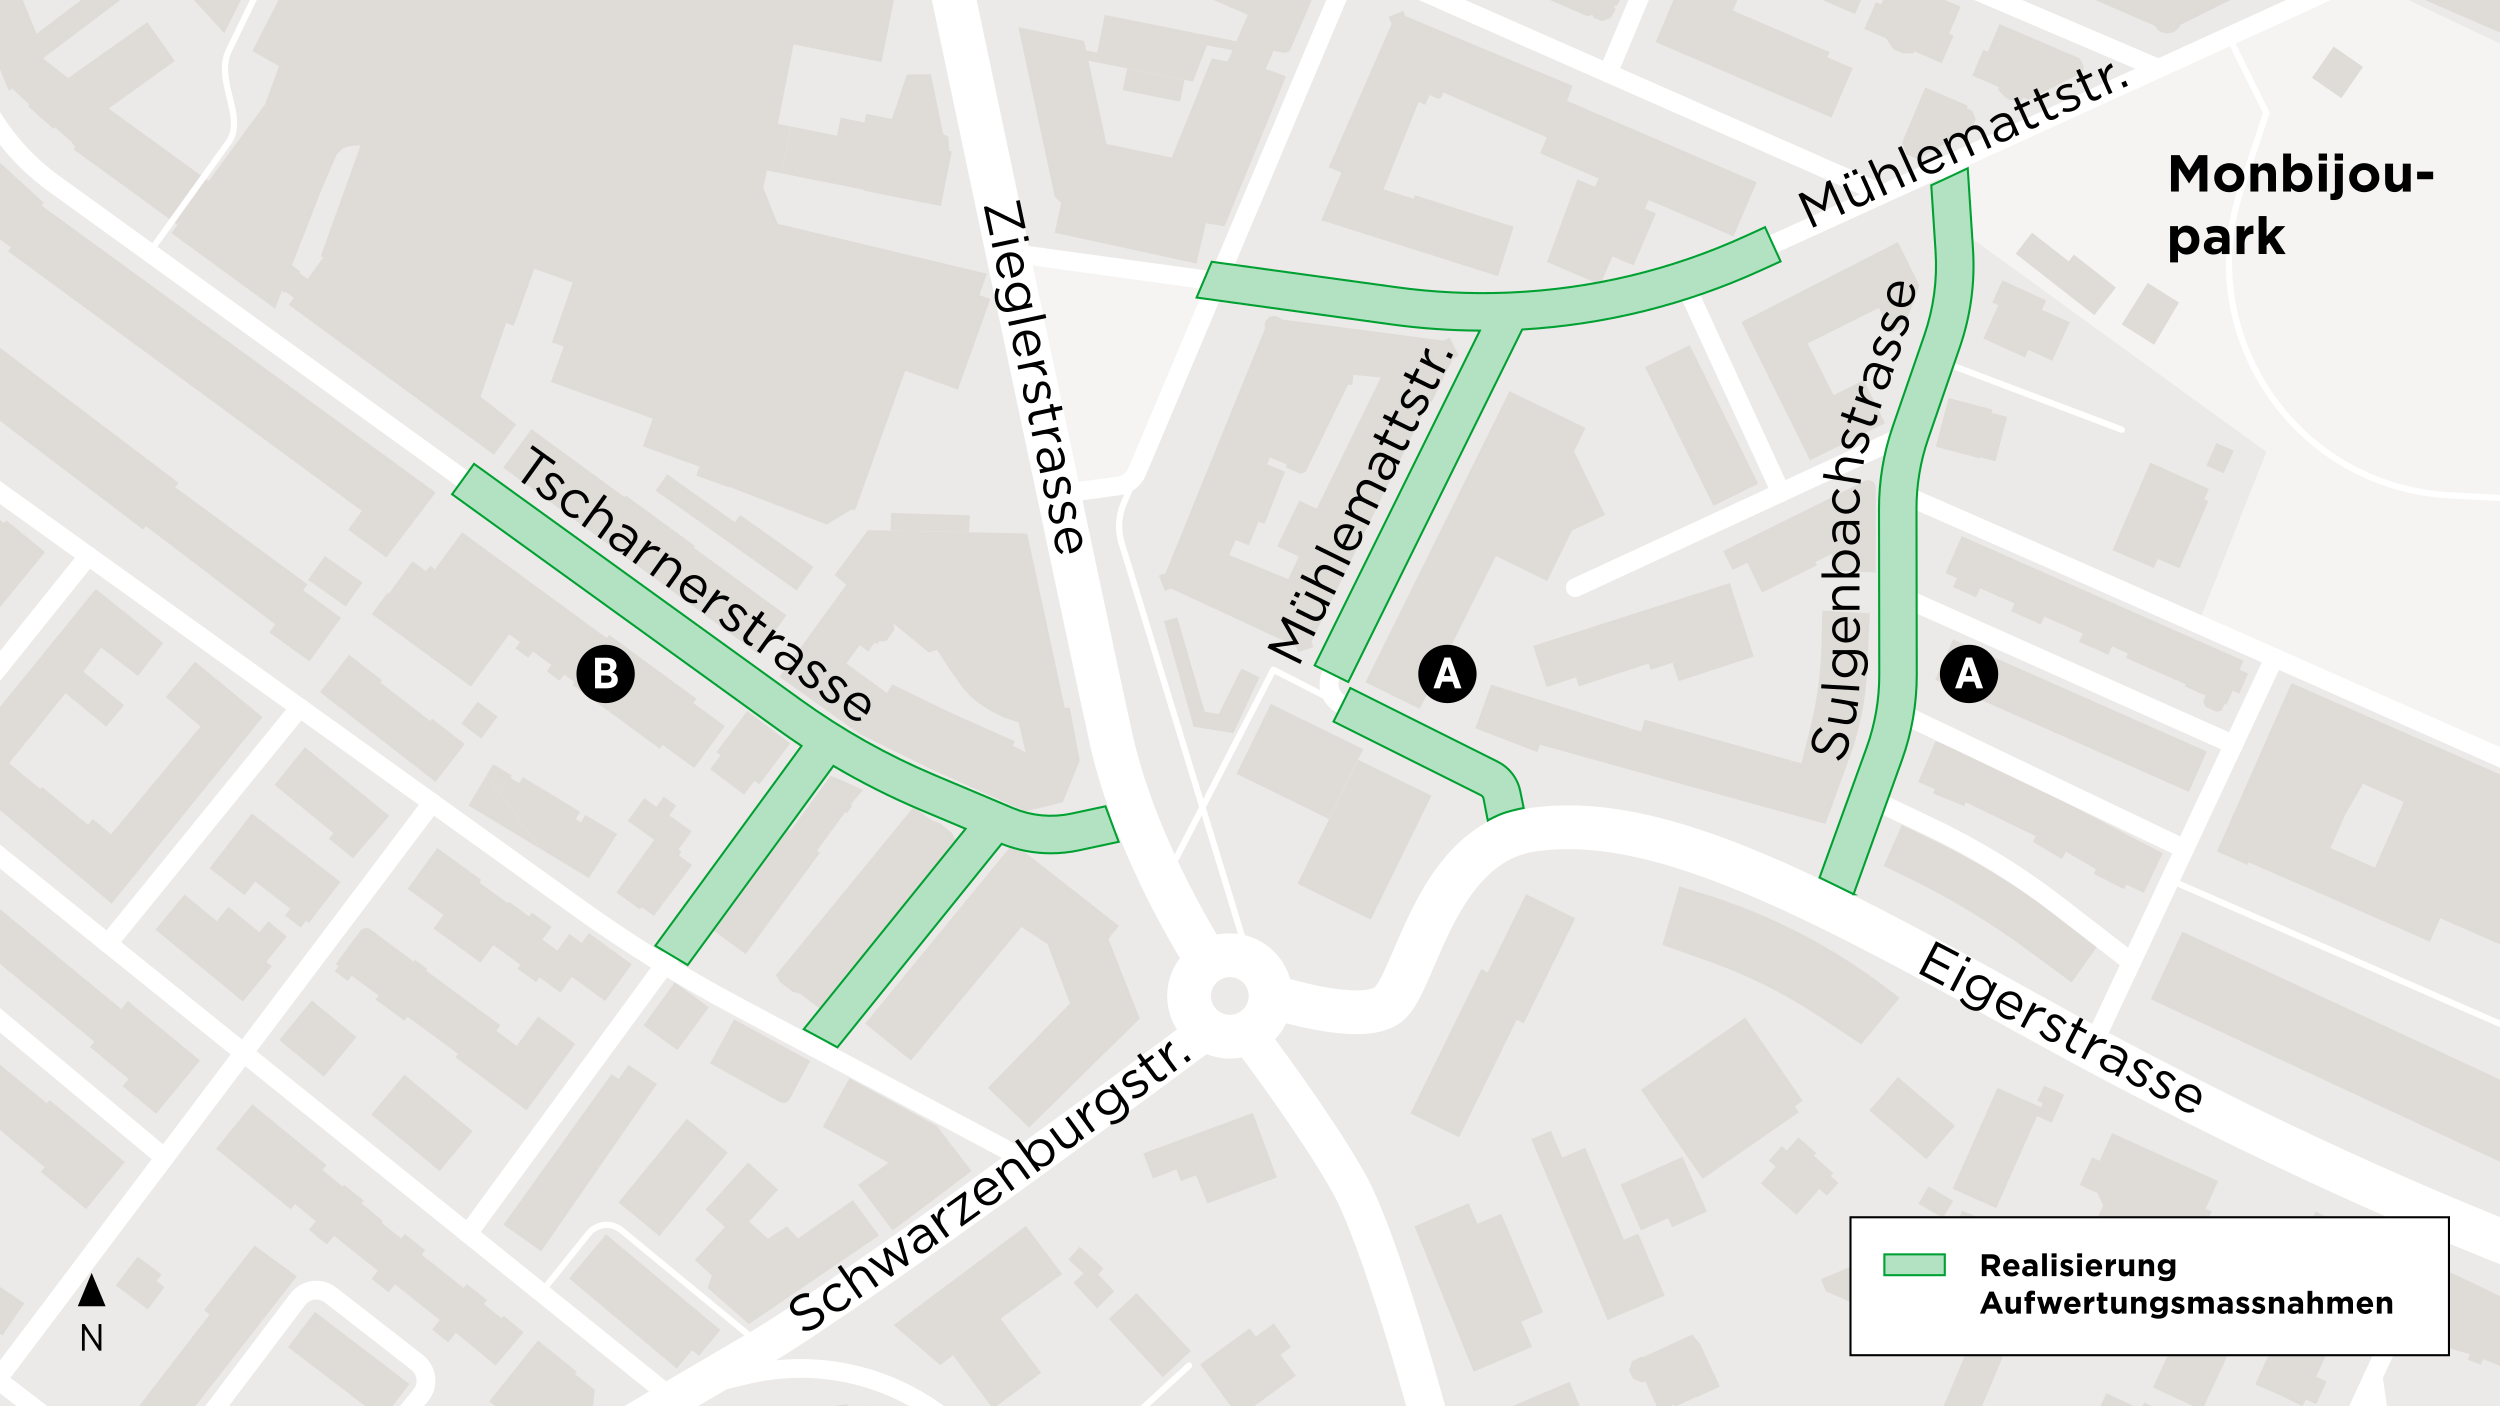 <?xml version="1.0" encoding="UTF-8"?>
<svg xmlns="http://www.w3.org/2000/svg" xmlns:xlink="http://www.w3.org/1999/xlink" viewBox="0 0 1200 675">
  <defs>
    <style>
      .cls-1, .cls-2, .cls-3, .cls-4, .cls-5 {
        fill: none;
      }

      .cls-6 {
        mix-blend-mode: multiply;
        stroke: #00a032;
        stroke-miterlimit: 10;
      }

      .cls-6, .cls-7 {
        fill: #b2e2c1;
      }

      .cls-8 {
        fill: #f5f4f3;
      }

      .cls-9 {
        fill: #eceae8;
      }

      .cls-10 {
        fill-rule: evenodd;
      }

      .cls-10, .cls-11 {
        fill: #dfdcd8;
      }

      .cls-12 {
        isolation: isolate;
      }

      .cls-13 {
        clip-path: url(#clippath-1);
      }

      .cls-14 {
        clip-path: url(#clippath-3);
      }

      .cls-15 {
        clip-path: url(#clippath-4);
      }

      .cls-16 {
        clip-path: url(#clippath-2);
      }

      .cls-17 {
        clip-path: url(#clippath-5);
      }

      .cls-18 {
        fill: #00a032;
      }

      .cls-19 {
        fill: #fff;
      }

      .cls-2 {
        stroke-width: 9px;
      }

      .cls-2, .cls-3 {
        stroke-linecap: round;
      }

      .cls-2, .cls-3, .cls-4, .cls-5 {
        stroke: #fff;
        stroke-linejoin: round;
      }

      .cls-3 {
        stroke-width: 3px;
      }

      .cls-4 {
        stroke-width: 21px;
      }

      .cls-5 {
        stroke-width: 18px;
      }

      .cls-20 {
        clip-path: url(#clippath);
      }
    </style>
    <clipPath id="clippath">
      <rect class="cls-1" width="1200" height="675"/>
    </clipPath>
    <clipPath id="clippath-1">
      <rect class="cls-1" width="1200" height="675"/>
    </clipPath>
    <clipPath id="clippath-2">
      <rect class="cls-1" width="1200" height="675"/>
    </clipPath>
    <clipPath id="clippath-3">
      <rect class="cls-1" width="1200" height="675"/>
    </clipPath>
    <clipPath id="clippath-4">
      <rect class="cls-1" width="1200" height="675"/>
    </clipPath>
    <clipPath id="clippath-5">
      <rect class="cls-1" width="1200" height="675"/>
    </clipPath>
  </defs>
  <g class="cls-12">
    <g id="BG">
      <rect class="cls-9" width="1200" height="675"/>
    </g>
    <g id="Grünflächen">
      <g class="cls-20">
        <path class="cls-8" d="M1264.54,392.11s-112.93-49.99-209.44-92.58l32.76-82.62-150.63-109.18-1.9-28.94L1108.28-.05c7.77-3.54,15.31-7.51,22.57-11.88l88.12,41.88-15.17,191.06,68.35,6.16-7.59,164.94Z"/>
        <path class="cls-8" d="M508.21,237.15l28.78-3.94c3.91-.53,7.25-3.09,8.78-6.72l38.62-91.37-100.74-13.88,24.55,115.91Z"/>
      </g>
    </g>
    <g id="Gebäude">
      <g class="cls-13">
        <g id="HATCH">
          <rect class="cls-11" x="534.84" y="62.24" width="21.28" height="41.4" transform="translate(352.69 599.91) rotate(-78.19)"/>
        </g>
        <g id="HATCH-2" data-name="HATCH">
          <rect class="cls-11" x="548.44" y="26.81" width="10.67" height="28.09" transform="translate(404.89 575.8) rotate(-78.67)"/>
        </g>
        <g id="HATCH-3" data-name="HATCH">
          <polygon class="cls-10" points="406.68 674.01 407.29 678.69 412.64 677.98 412.53 677.17 415.65 674.45 418.47 677.53 421.96 681.34 427.28 687.15 429.48 689.54 401.84 714.87 388.62 700.44 383.69 700.75 382.56 702.71 376.69 703.49 373.85 701.18 372.74 699.2 366.93 699.98 365.29 687.88 365.84 687.34 364.88 686.54 364.36 680.59 368.21 676.01 374.16 675.49 376.55 677.5 388.57 676.23 397.83 675.18 406.68 674.01"/>
        </g>
        <g id="HATCH-4" data-name="HATCH">
          <polygon class="cls-10" points="1011.05 668.73 1027.7 676.45 1029.22 673.17 1045.3 680.63 1027.34 719.35 1010.82 711.69 1009.3 714.96 993.09 707.43 1011.05 668.73"/>
        </g>
        <g id="HATCH-5" data-name="HATCH">
          <polygon class="cls-10" points="753.37 663.24 761.93 683.31 763.89 682.48 765.76 686.88 768 685.93 773.5 698.82 769.31 700.6 737.14 714.32 721.2 676.96 753.37 663.24"/>
        </g>
        <g id="HATCH-6" data-name="HATCH">
          <polygon class="cls-10" points="259.77 691.01 253.91 686.05 253.16 686.94 234.81 672.75 258.24 643.37 276.91 658.42 275.9 659.52 285.51 667.11 284.47 677.04 259.77 691.01"/>
        </g>
        <g id="HATCH-7" data-name="HATCH">
          <polygon class="cls-10" points="1116.8 663.09 1111.78 674.03 1106.76 671.71 1105.25 675 1097.4 671.19 1093.81 669.47 1089.61 667.61 1082.44 664.53 1087.86 652.73 1093.34 640.79 1116.15 651.26 1111.77 660.79 1116.8 663.09"/>
        </g>
        <g id="HATCH-8" data-name="HATCH">
          <polygon class="cls-10" points="816.1 645.1 819.92 653.43 822.65 659.38 822.73 659.34 825.59 665.56 814.58 670.61 814.5 670.44 813.85 670.74 809.59 672.69 805.81 674.43 804.04 675.24 803.59 674.26 796.43 677.55 795.17 674.81 793.34 670.82 790.47 664.58 789.71 662.94 788.42 663.57 783.95 662.03 781.88 657.79 783.42 653.33 787.66 651.26 788.39 651.51 805.47 643.66 812.17 640.58 816.1 645.1"/>
        </g>
        <g id="HATCH-9" data-name="HATCH">
          <polygon class="cls-10" points="611.44 635.23 619.72 646.58 614.66 650.28 622.02 660.35 594.64 680.35 576.06 654.91 599.86 637.52 602.79 641.55 611.44 635.23"/>
        </g>
        <g id="HATCH-10" data-name="HATCH">
          <rect class="cls-11" x="925.88" y="649.05" width="47.14" height="17.04" transform="translate(-25.1 1277.34) rotate(-67.16)"/>
        </g>
        <g id="HATCH-11" data-name="HATCH">
          <rect class="cls-11" x="156.73" y="626.91" width="21.32" height="57.09" transform="translate(-455.18 390.78) rotate(-52.64)"/>
        </g>
        <g id="HATCH-12" data-name="HATCH">
          <polygon class="cls-10" points="545.55 620.63 571.64 648.49 558.11 661.07 532.22 633.02 545.55 620.63"/>
        </g>
        <g id="HATCH-13" data-name="HATCH">
          <polygon class="cls-10" points="1063.84 662.26 1057.06 676.93 1046.04 671.83 1044.9 671.31 1038.62 668.4 1033.37 665.98 1055.43 618.25 1066.96 623.58 1079.12 629.2 1067.86 653.57 1063.84 662.26"/>
        </g>
        <g id="HATCH-14" data-name="HATCH">
          <rect class="cls-11" x="-8.59" y="622.47" width="18.68" height="13.81" transform="translate(-521.1 277.54) rotate(-55.94)"/>
        </g>
        <g id="HATCH-15" data-name="HATCH">
          <polygon class="cls-10" points="1245.97 644.14 1255.6 648.87 1271.9 656.62 1273.04 656.58 1274.33 657.78 1274.94 658.07 1275.01 658.41 1276.43 659.74 1276.6 664.37 1276.31 664.69 1279.75 681.36 1277.45 685.15 1274.31 687.79 1257.01 689.82 1256.21 682.68 1246.29 677.93 1242.7 676.21 1233.66 671.87 1232.25 674.83 1226.69 672.17 1228.11 669.21 1213.72 662.31 1212.3 665.27 1206.87 662.66 1208.29 659.71 1201.11 656.27 1197.63 654.59 1191.73 652.37 1190.78 655.07 1184.5 652.7 1185.54 650.04 1177.9 647.91 1172.78 645.45 1170.96 649.25 1161.39 644.66 1163.21 640.86 1162.19 640.38 1167.25 629.82 1169.51 625.07 1174.01 615.89 1176.38 610.78 1198.43 621.35 1200.75 622.46 1209.92 626.86 1214.22 628.92 1222 632.65 1228.29 635.67 1237.37 640.02 1242.34 642.4 1245.97 644.14"/>
        </g>
        <g id="HATCH-16" data-name="HATCH">
          <polygon class="cls-10" points="902.92 603.68 915.15 608.04 915.34 607.53 915.8 606.62 916.62 606.25 917.63 606.37 939.53 615.31 931.3 636.4 929.34 635.59 926.3 642.61 915.03 637.67 918.6 628.04 916.66 621.76 900.65 615.37 895.66 628.32 876.43 619.79 874 614.02 892.54 606.22 897.83 608.42 898.03 606.87 898.82 605.39 899.74 604.51 900.84 603.93 901.83 603.69 902.92 603.68"/>
        </g>
        <g id="HATCH-17" data-name="HATCH">
          <polygon class="cls-10" points="78.99 617.81 70.88 628.55 55.6 617.02 66.07 603.12 77.53 611.76 75.15 614.91 78.99 617.81"/>
        </g>
        <g id="HATCH-18" data-name="HATCH">
          <polygon class="cls-10" points="527.16 611.75 534.9 619.8 526.57 628.09 515.28 615.66 520.12 611.27 512.73 604.52 518.27 598.44 529.68 608.81 527.16 611.75"/>
        </g>
        <g id="HATCH-19" data-name="HATCH">
          <polygon class="cls-10" points="142.51 612.63 75.91 697.85 59.06 684.86 100.52 631.05 97.95 628.92 122.15 597.82 142.51 612.63"/>
        </g>
        <g id="HATCH-20" data-name="HATCH">
          <polygon class="cls-10" points="344.35 640.18 337.48 648.39 335.46 650.8 332.22 648.08 324.83 656.91 306.05 641.18 303.87 639.36 295.91 632.7 294.43 631.45 273.16 613.65 290.91 592.45 345.82 638.42 344.35 640.18"/>
        </g>
        <g id="HATCH-21" data-name="HATCH">
          <polygon class="cls-10" points="509.85 611.52 480.29 632.92 499.78 658.99 476.64 676.23 457.48 650.57 451.23 655.23 428.91 636.02 492.42 588.44 509.85 611.52"/>
        </g>
        <g id="HATCH-22" data-name="HATCH">
          <polygon class="cls-10" points="1152.79 601.12 1146.28 614.86 1143.89 613.73 1137.64 626.92 1140.03 628.05 1135.84 636.89 1133.46 635.76 1132.32 638.15 1107.96 626.61 1117.19 607.13 1107.25 602.42 1105.95 601.8 1102.6 600.22 1104.23 596.78 1111.46 581.53 1114.8 583.12 1126.04 588.44 1152.79 601.12"/>
        </g>
        <g id="HATCH-23" data-name="HATCH">
          <polygon class="cls-10" points="958.83 600.52 956 607.51 948.11 604.32 948.38 603.64 939.23 599.96 941.78 593.62 937.41 591.85 941.77 581.06 963.19 589.74 959.16 599.7 958.97 600.17 958.83 600.52"/>
        </g>
        <g id="HATCH-24" data-name="HATCH">
          <rect class="cls-11" x="924.34" y="570.29" width="9.7" height="13.68" transform="translate(-38.55 1086.99) rotate(-59.63)"/>
        </g>
        <g id="HATCH-25" data-name="HATCH">
          <polygon class="cls-10" points="359.47 635.56 339.71 618.35 341.62 612.22 333.5 604.82 347.9 589 338.62 580.61 359.09 557.98 373.5 571.01 359.6 586.37 368.62 594.58 377.69 588.66 383.1 594.37 409.41 576.03 421.93 593.07 359.47 635.56"/>
        </g>
        <g id="HATCH-26" data-name="HATCH">
          <polygon class="cls-10" points="863.25 545.91 871.78 553.45 870.64 554.75 880.03 563.14 878.82 564.52 882.48 567.75 876.97 573.99 873.31 570.75 862.32 583.19 845.2 568.07 852.31 560.02 849.01 557.11 855.22 550.07 857.67 552.24 863.25 545.91"/>
        </g>
        <g id="HATCH-27" data-name="HATCH">
          <polygon class="cls-10" points="1039.35 555.43 1045.52 558.23 1064.72 566.91 1058.71 580.19 1061.68 581.53 1055.69 594.79 1045.48 590.17 1039.47 593.36 1031.77 610.39 1001.38 596.65 1009.53 578.62 1006.82 572.69 998.24 568.81 1004.23 555.55 1007.8 557.17 1013.81 543.89 1032.57 552.37 1039.35 555.43"/>
        </g>
        <g id="HATCH-28" data-name="HATCH">
          <rect class="cls-11" x="297.21" y="552.42" width="51.83" height="25.44" transform="translate(-318.95 457.73) rotate(-50.74)"/>
        </g>
        <g id="HATCH-29" data-name="HATCH">
          <polygon class="cls-10" points="154.81 561.56 164.44 569.53 165.14 568.69 174.6 576.32 173.53 577.61 183.74 586.05 183.07 586.85 192.6 594.43 194.31 592.28 204.1 600.07 202.39 602.22 222.58 618.27 224.11 616.36 233.8 624.06 232.27 625.98 240.75 632.72 241.9 631.64 251.37 639.46 237.92 655.46 218.82 639.76 215.15 644.37 207.44 638.24 211.1 633.63 189.56 616.5 186.52 620.33 178.32 613.81 181.37 609.98 160.33 593.26 156.88 597.43 148.25 590.28 151.61 586.24 141.67 578.03 139.53 580.45 103.69 551.4 121.09 530.04 156.79 559.27 154.81 561.56"/>
        </g>
        <g id="HATCH-30" data-name="HATCH">
          <polygon class="cls-10" points="990.83 525.41 987.58 532.71 986.74 534.61 984.83 538.91 977.8 535.78 965.06 564.41 961.64 572.12 958.16 579.94 949.56 576.12 943.39 573.35 937.24 570.64 940.72 562.82 943.92 555.61 958.79 522.18 969.4 526.9 979.71 531.48 980.55 529.58 977.87 528.39 981.11 521.09 987.34 523.86 990.83 525.41"/>
        </g>
        <g id="HATCH-31" data-name="HATCH">
          <polygon class="cls-10" points="449.7 540.45 466.4 562.12 428.44 590.67 411.91 568.69 426.48 558.14 394.91 540.91 407.68 517.52 449.7 540.45"/>
        </g>
        <g id="HATCH-32" data-name="HATCH">
          <polygon class="cls-10" points="930.22 549.84 924.66 556.51 897.18 533.04 902.96 526.55 910.94 516.92 938.43 540.39 932.37 547.3 930.22 549.84"/>
        </g>
        <g id="HATCH-33" data-name="HATCH">
          <rect class="cls-11" x="190.12" y="517.65" width="24.89" height="42.63" transform="translate(-341.94 351.8) rotate(-50.43)"/>
        </g>
        <g id="HATCH-34" data-name="HATCH">
          <path class="cls-10" d="M374.35,529.02l-33.55-18.62,11.59-21.11,36.52,20.03-9.92,18.34c-.9,1.67-2.99,2.28-4.65,1.36Z"/>
        </g>
        <g id="HATCH-35" data-name="HATCH">
          <rect class="cls-11" x="140.24" y="484.64" width="24.66" height="27.73" transform="translate(-329.48 299.99) rotate(-50.6)"/>
        </g>
        <g id="HATCH-36" data-name="HATCH">
          <polygon class="cls-10" points="340.25 483.47 325.2 504.12 320.48 500.68 313.58 495.66 308.83 492.19 323.89 471.54 329.03 475.29 335.32 479.88 340.25 483.47"/>
        </g>
        <g id="HATCH-37" data-name="HATCH">
          <polygon class="cls-10" points="-48.08 471.43 22.51 529.56 23.8 527.99 59.94 557.76 41.3 580.39 19.57 562.5 21.42 560.26 -55.25 496.35 -56.57 497.98 -61.58 493.87 -60.24 492.24 -63.21 489.8 -48.08 471.43"/>
        </g>
        <g id="HATCH-38" data-name="HATCH">
          <polygon class="cls-10" points="1259.22 545.76 1264.54 587.73 1032.38 479.66 1047.49 447.2 1259.22 545.76"/>
        </g>
        <g id="HATCH-39" data-name="HATCH">
          <path class="cls-10" d="M198.5,461.49l.61-.83,6.05,4.44-.61.83,35.7,26.22-1.97,2.68,9.71,7.13,10.29-14.01,17.88,13.13-23.43,31.91-34.12-25.5,1.21-1.64-24.3-17.84-1.42,1.93-13.82-10.15,1.42-1.93-12.89-9.46-1.82,2.48-6.34-4.66,1.82-2.48-1.36-1,11.77-15.85c1.19-1.6,3.44-1.93,5.04-.74l20.58,15.34Z"/>
        </g>
        <g id="HATCH-40" data-name="HATCH">
          <polygon class="cls-10" points="88.53 429.32 104.04 442.09 109.67 435.26 124.49 447.46 128.82 442.2 137.78 449.57 127.83 461.66 130.46 463.83 116.55 480.74 74.61 446.23 88.53 429.32"/>
        </g>
        <g id="HATCH-41" data-name="HATCH">
          <polygon class="cls-10" points="-10.9 427.42 58.22 484.32 61.38 480.48 96.02 509 74.95 534.61 58.86 521.36 61.72 517.88 43.17 502.6 45.31 500 -23.81 443.1 -10.9 427.42"/>
        </g>
        <g id="HATCH-42" data-name="HATCH">
          <polygon class="cls-10" points="230.15 423.66 243.82 433.59 244.35 432.88 254.02 439.9 255.36 438.05 260.05 441.45 264.8 444.9 260.37 451 265.95 455.06 267.12 455.9 267.52 456.19 273.28 448.26 279.23 452.58 279.89 451.68 282.63 447.89 287.41 451.36 292.8 455.27 298.15 459.16 303.24 462.85 296.96 471.5 290.44 480.49 285.55 476.94 280 472.91 274.65 469.02 274.51 468.92 269.03 476.48 258.91 469.13 257.27 471.42 248.37 464.95 249.74 463.06 246.21 460.5 241.53 457.1 236.79 453.67 230.66 462.11 208.09 445.71 212.85 439.17 195.64 426.67 209.9 407.04 231.06 422.4 230.68 422.94 230.15 423.66"/>
        </g>
        <g id="HATCH-43" data-name="HATCH">
          <path class="cls-10" d="M1006.97,453.87l-12.56,17.74-22.21-16.31c-17.43-12.8-35.99-24.01-55.43-33.47l-12.66-6.16,8.78-19.67,15.55,7.55c19.6,9.51,38.29,20.78,55.84,33.67l22.69,16.66Z"/>
        </g>
        <g id="HATCH-44" data-name="HATCH">
          <polygon class="cls-10" points="120.88 390.44 163.46 423.3 148.22 443.05 146.85 441.99 144.32 445.27 136.8 439.47 139.33 436.18 122.45 423.15 117.37 429.73 100.57 416.75 120.88 390.44"/>
        </g>
        <g id="HATCH-45" data-name="HATCH">
          <polygon class="cls-10" points="169.43 411.99 157.89 402.61 160.07 399.93 131.71 376.76 146.39 358.69 186.85 391.57 169.43 411.99"/>
        </g>
        <g id="HATCH-46" data-name="HATCH">
          <path class="cls-10" d="M980.96,379.61l57.14,29.93-9.01,19.03-8.46-3.9-1.12,2.19-14.55-7.41,1.09-2.15-14.34-8.43-2.08,3.47-13.92-8.36,1.52-2.54-33.67-16.34-.75,1.85-14.99-6.04.86-2.12-7.97-3.38,8.38-19.78,12.92,5.5c13.22,5.63,26.22,11.79,38.95,18.46Z"/>
        </g>
        <g id="HATCH-47" data-name="HATCH">
          <path class="cls-10" d="M1099.89,327.88l128.32,56.16-11.45,26.18,27.93,12.22,9.24,67.21-31.31,3.71-3.92-31.87-47.37-20.72-4.99,11.26-56.6-24.91-30.43-13.2-.55,1.25-14.63-6.47,12.43-28.09,12.97-29.32,10.36-23.41ZM1118.63,407.03l21.34,9.44,13.82-31.57-19.66-8.73-.64,1.45-7.7,13.23-5.45,12.31-1.71,3.86Z"/>
        </g>
        <g id="HATCH-48" data-name="HATCH">
          <polygon class="cls-10" points="182.55 327.52 206.51 346.06 207.36 344.96 223.13 357.16 209.06 375.34 153.61 332.24 167.52 314.27 183.33 326.51 182.55 327.52"/>
        </g>
        <g id="HATCH-49" data-name="HATCH">
          <rect class="cls-11" x="983.43" y="276.88" width="21.25" height="133.13" transform="translate(278.03 1113.78) rotate(-66.15)"/>
        </g>
        <g id="HATCH-50" data-name="HATCH">
          <polygon class="cls-10" points="78.4 308.67 66.22 324.47 48.59 310.88 40 322.37 59.55 338.44 51.01 348.83 31.46 332.76 4.35 366.36 19.34 378.69 20.14 377.71 42.27 395.91 44.54 393.14 53.34 400.38 96.24 348.74 79.61 334.59 93.62 317.56 126.05 344.24 53.6 433.75 -23.97 368.85 45.97 282.72 78.4 308.67"/>
        </g>
        <g id="HATCH-51" data-name="HATCH">
          <rect class="cls-11" x="153.91" y="267.89" width="14.05" height="22.15" transform="translate(-159.81 249.92) rotate(-54.84)"/>
        </g>
        <g id="HATCH-52" data-name="HATCH">
          <polygon class="cls-10" points="941.61 257.36 1076.88 317.13 1074.97 321.48 1079.09 323.26 1074.86 333.04 1071.67 331.63 1068.74 338.31 1067.75 337.87 1066.33 341.09 1064.04 341.7 1058.66 339.33 1057.47 336.75 1058.72 333.9 1048.71 329.49 1049.15 328.49 1020.44 315.85 1021.4 313.67 1013.75 310.3 1012 314.29 997.92 308.09 999.67 304.1 981.3 296.01 979.65 299.74 965.29 293.41 966.93 289.68 950.39 282.4 948.49 286.71 937.43 281.84 939.32 277.53 933.8 275.09 941.61 257.36"/>
        </g>
        <g id="HATCH-53" data-name="HATCH">
          <polygon class="cls-10" points="1060.06 240.51 1046.1 272.79 1035.75 268.31 1033.86 272.68 1013.96 264.08 1032.15 222 1060.27 234.72 1058.13 239.67 1060.06 240.51"/>
        </g>
        <g id="HATCH-54" data-name="HATCH">
          <rect class="cls-11" x="1059.62" y="215.34" width="11.9" height="9.1" transform="translate(435.04 1106.58) rotate(-66.24)"/>
        </g>
        <g id="HATCH-55" data-name="HATCH">
          <polygon class="cls-10" points="-44.26 211.18 -18.73 232.02 -19.82 233.37 2 251.13 3.07 249.81 21.65 264.97 -13.15 307.62 -10 310.19 -14.45 315.65 -13.51 316.41 -43.72 353.42 -160.08 258.47 -147.55 243.11 -148.56 242.28 -140.29 232.14 -45.95 309.13 -7.43 262.68 -13.07 257.97 -17.42 263.31 -23.71 258.18 -19.03 252.45 -28.96 244.57 -33.7 250.38 -51.08 236.2 -52.34 237.86 -54.29 238.31 -56.24 237.59 -57.04 236.09 -56.68 233.78 -56.1 232.1 -59.24 229.54 -54.77 224.05 -56.89 222.33 -51.96 216.3 -49.85 218.03 -44.26 211.18"/>
        </g>
        <g id="HATCH-56" data-name="HATCH">
          <polygon class="cls-10" points="85.7 231.73 84.1 233.86 147.62 280.46 145.53 283.35 163.72 296.51 148.54 317.5 129.29 303.57 132.08 299.72 70.02 252.57 68.74 254.26 -24.6 183.33 -22.32 180.29 -30.65 174.04 -32.38 176.35 -40.19 170.49 -38.47 168.19 -48.7 160.52 -51.19 163.85 -58.74 158.2 -56.24 154.87 -58.87 152.9 -44.3 133.44 85.7 231.73"/>
        </g>
        <g id="HATCH-57" data-name="HATCH">
          <polygon class="cls-10" points="20.98 97.29 19.95 98.65 209.14 236.4 185.43 267.63 167.07 254.24 173.63 245.24 3.89 120.64 5.26 118.72 -25.83 96.15 -44.43 121.76 -49.65 117.97 -49.84 118.14 -67.94 133.87 -91.21 107.1 -72.79 86 -52.3 109.58 -52.19 109.71 -33.54 86.72 -47.49 71.4 -27.32 53.03 20.98 97.29"/>
        </g>
        <g id="HATCH-58" data-name="HATCH">
          <polygon class="cls-10" points="946.52 61.72 920.43 76.37 914.83 74.01 913.02 68.27 924.13 41.99 944.47 50.65 944.1 52.01 946.63 53.09 948.36 57.43 946.52 61.72"/>
        </g>
        <g id="HATCH-59" data-name="HATCH">
          <rect class="cls-11" x="1112.79" y="26.11" width="18.25" height="17.15" transform="translate(454.16 936.9) rotate(-55.26)"/>
        </g>
        <g id="HATCH-60" data-name="HATCH">
          <polygon class="cls-10" points="997.89 27.85 999.18 29.27 1000.07 31.42 1000.07 33.56 998.84 35.11 973.68 47.88 971.14 46.79 970.28 48.37 966.98 48.37 964.22 47.92 962.34 46.59 960.56 44.8 959.04 43.11 959.57 41.85 946.64 36.32 951.98 23.85 954.14 24.77 959.8 11.53 997.89 27.85"/>
        </g>
        <g id="HATCH-61" data-name="HATCH">
          <polygon class="cls-10" points="754.84 41.18 752.23 48.41 843.21 87.5 832.05 113.49 791.41 96.03 789.64 100.15 794.86 102.4 784.11 127.42 774 123.07 768.13 136.73 742.52 125.73 757.18 86.05 765.59 89.67 767.31 85.67 739.21 73.6 742.48 65.99 692.83 44.4 691.76 46.84 690.32 47.46 686.2 45.66 684.16 50.34 680.98 48.95 664.12 90.85 678.57 95.43 679.13 93.67 726.59 108.84 719.07 132.6 634.18 105.72 643.85 82.91 637.74 80.23 667.95 11.55 666.55 8.07 673.54 5.25 674.52 7.69 754.84 41.18"/>
        </g>
        <g id="HATCH-62" data-name="HATCH">
          <polygon class="cls-10" points="908.48 -10.79 941.13 3.24 937.69 11.23 935.58 16.14 937.73 17.06 932.04 30.31 919.12 24.76 918.01 25.66 915.79 25.66 912.84 25.39 909.3 23.87 908.36 23.09 907.25 21.44 905.4 18.46 894.86 13.93 900.41 1.03 902.94 2.11 905.05 -2.8 908.48 -10.79"/>
        </g>
        <g id="HATCH-63" data-name="HATCH">
          <polygon class="cls-10" points="1193.27 -28.69 1246.96 -4.92 1274.22 -2.38 1271.29 35.15 1252.65 34.05 1252.32 39.98 1259.98 41.56 1253.65 154.07 1247.58 216.19 1210.82 212.71 1217.18 148.58 1223.38 38.35 1232.84 38.88 1233.31 30.11 1163.7 -.11 1173.43 -22.49 1187.76 -16.26 1193.27 -28.69"/>
        </g>
        <g id="HATCH-64" data-name="HATCH">
          <polygon class="cls-10" points="794.7 20.21 879.11 56.46 889.3 32.74 877.16 27.52 878.23 25.01 831.8 5.07 834.6 -1.44 832.32 -2.42 838.04 -15.72 890.44 6.78 900.3 -16.17 824.75 -48.62 819.97 -45.94 806.11 -13.67 808.57 -12.62 794.7 20.21"/>
        </g>
        <g id="HATCH-65" data-name="HATCH">
          <polygon class="cls-10" points="752.37 -23.55 755.83 -22.04 756.05 -22.56 757.29 -25.39 781.96 -14.65 780.73 -11.81 782.36 -11.1 776.44 2.49 774.65 2.97 775.52 4.61 773.19 8.55 768.93 10.21 764.83 8.43 764.36 7.11 762.04 7.88 718.21 -11.2 718.46 -11.77 680.12 -28.46 691.3 -54.13 729.64 -37.43 728.93 -35.8 753.12 -25.26 752.37 -23.55"/>
        </g>
        <g id="HATCH-66" data-name="HATCH">
          <path class="cls-10" d="M490.5-77.54l.76,3.53.68-.15-.36-1.94,3.08,1.36,2.25-.49.35,1.63,24.91,10.96,15.72,7.64-.53.92,74.18,32.01,13.57,5.86,2.63,2.54,2.05,2.7,1.25,3.02.2,4.29-1.51,3.5-9.45,21.89-1.15,2.66-1.52.81-1.87.09-4.46-.84-3.78,8.8,2,.4,7.79,3.04-29.46,71.94-9-1.44-.1.44-4.45,18.9-68.03-14.81,3.11-14.27-3.09-3.03-17.48-81.42,5.72,1.21,1.34.28,1.83.39,2.76.58,2.71.57,17.18,3.62,1.03,4.59,5.3,1.05.19-.94.59-2.95.6-2.97.55-2.77.6-3,.54-2.72.56-2.79,63.15,12.66,5.48-12.68-76.52-33.02-8.21,20.07-9.86-1.62-.02-.12-17.49-3.81-2.76.59-2.79.6-13.43-62.47,22.64-4.87ZM578.08,24.96l-.22.57-.59,1.56-.34.89-1,2.64-.08.22-.09.24-1,2.62-.09.24-.91,2.39-.03.07-.05.14-.12.32-.4,1.05-.49,1.3-4.06-.81-27.54-5.52-15.29-3.07-3.34-.66,8.63,39.71.99,4.59,1.7,7.79,24.24,5.32,23.66-58.55,7.48,1.52,2.05-4.45.44-1.01-12.34-2.27-.12.32-.19.52-.89,2.34Z"/>
        </g>
        <g id="HATCH-67" data-name="HATCH">
          <path class="cls-10" d="M375.21,83.26l-7.01-1.4-1.86,8.22,6.99,17.33,100.46,23.98-3.69,10.27,5.28,1.9-15.61,43.48-25.27-9.07-24.08,67.07-1.56-.56-12,7.31-46.84-18.1-.1.27-15.74-5.65,1.55-4.32-27.18-9.76,4.77-13.28-48.89-17.56,6.11-17.02-5.65-2.05,9.96-28.69-18.4-6.61-9.82,27.34-1.72-.62-1.94-.7-12.29,35.36,17.07,13.34-10.65,14.57-98.52-71.97,2.48-3.36-4.05-2.96-.44.58-1.24-.92-3.32,8.49-49.73-36.27,2.86-4-49.87-36.2.84-1.16-1.52-1.79.14-.25-8.33-7.36-.7.79-12.27-10.92.7-.79-8.46-7.77-1.28,1.32L-8.04,14.69l1.64-.63-29.66-76.69-1.16.46-8.59-21.75,13.92-11.32,19.46,13.8-5.67,8,3.08,8.76,1.76-.68,6.94,17.94-1.21.47,4.59,11.87,1.21-.47,6.77,17.5-1.21.47,13.71,33.74L53.91-11.32l6.84,9.05L20.69,28l12.01,9.48,38.01-26.88,13.21,18.67-31.72,22.83,47.95,34.81,27.15-36.99,6.62-18.2-12.81-7.21,40.2-78.06,98.27,19.56,1.91-9.57,42.94,8.55,22.38-110.18,80.41,34.79-2.14,10.72,9.52,1.88L440.27.21l-10.8-2.15-6.32,31.75-42.21-8.44-7.55,38.11,6.18,1.23-4.36,22.55ZM161.6,74.23l-7.18,16.65-14.29,36.51,3.99,2.94-.46.61,4.03,2.95,7.52-10.37-1.28-.46,3.38-9.43,3.64-10.15,12.11-33.72-5.7.41-3.05,1.2-2.72,2.85Z"/>
        </g>
        <g id="HATCH-68" data-name="HATCH">
          <path class="cls-10" d="M1040.06-186.4l76.59,40.59-.75,1.42,54.92,30.29,20.15,11.11-5.06,9.17-1.63-.9-9.53,19.65-5.06,7.84-8.66,11.18-7.18,7.72-10.44,9.38-9.68,7.15-8.27,4.53-78.91,39.25-1.09,1.79-2.01,1.6-2.94.76-2.82-.53-1.96-1.28-1.42-1.89-90.3-39.14,18.16-43.09,15.45-26.07-2.26-1.65,64.7-88.89ZM1045.45-146.33l-47.11,64.89.8.64-12.11,22.12-8.94,21.4,1.73.12,1.49-3.51,58.72,25.47,67.7-32.77.26.51.51-.46-36.4-31.82.73-1.1-25.98-21.78,5.11-5.91,13.11-23.77,19.1,10.54,3.62-6.56-.35-.18-18.89-10.01.79-1.49-19.76-10.47-4.13,4.14Z"/>
        </g>
        <g id="HATCH-69" data-name="HATCH">
          <polygon class="cls-10" points="44.48 -179.84 37.54 -173.93 36.17 -171.72 36.28 -169.61 37.02 -167.18 38.94 -164.8 39.23 -165.06 39.59 -165.39 48.61 -173.61 132.75 -81.38 127 -76.14 131.72 -70.98 139.68 -78.24 149.63 -67.33 107.62 15.97 88.49 -4.99 93.2 -14.43 68.22 -41.82 89.7 -61.42 92.07 -63.58 84.63 -71.29 81.63 -68.55 77.72 -72.83 75.7 -70.98 63.72 -84.11 65.75 -85.96 57.77 -94.7 55.75 -92.85 37.13 -113.26 39.16 -115.11 31.02 -124.03 29 -122.18 17.22 -135.09 19.25 -136.93 14.33 -142.33 23.88 -151.05 26.88 -153.79 29.16 -155.87 17.88 -168.12 12.42 -166.96 2.34 -179.8 2.08 -179.28 -11.26 -153.3 -17.91 -140.34 -10.25 -136.41 -13.55 -129.97 -15.85 -125.48 -18.27 -120.78 -21.26 -114.96 -36.18 -122.61 -44.06 -126.66 -43.16 -128.42 -48.8 -131.31 -43.42 -141.78 -45.12 -142.65 -33.74 -164.83 -32.42 -164.16 -2.77 -221.94 18.39 -211.07 17.93 -210.17 17.16 -208.67 44.48 -179.84"/>
        </g>
        <polygon class="cls-10" points="259.57 407.58 224.83 386.62 233.56 372.15 259.57 407.58"/>
        <polygon class="cls-11" points="301.64 511.09 315.33 520.33 259.75 600.67 241.67 587.85 293.53 515.54 296.98 517.99 301.64 511.09"/>
        <g>
          <g id="HATCH-70" data-name="HATCH">
            <polygon class="cls-10" points="465.59 247.36 465.13 255.45 427.45 254.71 427.76 246.22 465.59 247.36"/>
          </g>
          <g id="HATCH-71" data-name="HATCH">
            <polygon class="cls-10" points="578.27 341.58 585.04 342.69 595.91 320.92 604.51 325.16 592.02 351.93 572.96 348.84 558.65 298.11 565.09 296.35 578.27 341.58"/>
          </g>
          <g id="HATCH-72" data-name="HATCH">
            <polygon class="cls-10" points="704.96 577.55 709.17 587.44 720.57 582.57 740.74 629.92 730.22 634.4 735.37 646.48 707.35 658.42 678.95 588.64 704.96 577.55"/>
          </g>
          <g id="HATCH-73" data-name="HATCH">
            <polygon class="cls-10" points="819.35 581.59 802.58 589.07 800.65 584.74 787.64 590.54 777.84 568.55 807.61 555.27 819.35 581.59"/>
          </g>
          <g id="HATCH-74" data-name="HATCH">
            <polygon class="cls-10" points="744.44 542.76 749.94 555.59 760.87 550.91 779.52 595.08 786.33 592.16 799.07 621.9 771.64 633.65 735 546.8 744.44 542.76"/>
          </g>
          <g id="HATCH-75" data-name="HATCH">
            <polygon class="cls-10" points="601.36 534.16 612.89 565.18 579.54 577.7 574.02 564.19 566.77 566.91 564.68 561.35 553.43 565.69 548.76 553.62 601.36 534.16"/>
          </g>
          <g id="HATCH-76" data-name="HATCH">
            <polygon class="cls-10" points="837.67 488.46 865.31 528.36 861.49 531.01 863.48 533.89 817.28 565.89 787.64 523.11 837.67 488.46"/>
          </g>
          <g id="HATCH-77" data-name="HATCH">
            <polygon class="cls-10" points="756.14 440.79 731.38 491.19 728.03 489.54 700.33 545.93 676.97 534.45 711.01 465.17 714.08 466.68 732.5 429.18 756.14 440.79"/>
          </g>
          <g id="HATCH-78" data-name="HATCH">
            <path class="cls-10" d="M911.81,478.95l-18.41,22.43-19.84-13.21c-16.51-11-34.32-19.92-53.01-26.56l-22.68-8.06,8.23-28.09,11.34,3.48c31.66,9.71,61.36,24.94,87.73,44.96l6.63,5.04Z"/>
          </g>
          <g id="HATCH-79" data-name="HATCH">
            <polygon class="cls-10" points="486.36 404.68 537.11 444.44 532.07 450.66 547.1 488.92 493.94 541.27 474.17 522.18 513.58 481.59 502.62 452.76 502.44 452.97 490.3 444.96 437.23 509.1 415.25 491.33 486.36 404.68"/>
          </g>
          <g id="HATCH-80" data-name="HATCH">
            <polygon class="cls-10" points="438.5 387.33 447.74 393.94 451.41 395.28 456.91 399.81 458.83 403.08 393.27 484.05 384.33 477.17 380.38 476.01 374.43 471.43 372.43 468.03 438.5 387.33"/>
          </g>
          <g id="HATCH-81" data-name="HATCH">
            <polygon class="cls-10" points="324.6 386.72 321.29 391.33 332.01 399.04 325.68 407.84 327.13 408.88 325.88 410.63 332.25 415.21 313.84 439.66 308.01 435.47 307.21 436.59 295.82 428.4 313.98 403.14 301.33 394.05 309.21 383.09 315.04 387.27 318.56 382.37 324.6 386.72"/>
          </g>
          <g id="HATCH-82" data-name="HATCH">
            <polygon class="cls-10" points="414.19 379.18 408.26 386.27 409.1 386.88 406.55 390.36 405.76 389.79 392.21 408.29 393.58 409.3 357.91 458.01 342.76 446.92 378.43 398.2 379.27 398.81 398.68 372.29 404.88 374.92 414.19 379.18"/>
          </g>
          <g id="HATCH-83" data-name="HATCH">
            <polygon class="cls-10" points="371.77 366.82 364.45 376.52 362.14 374.78 357.11 381.45 340.84 369.19 345.87 362.51 343.85 360.99 351.17 351.28 358.71 341.28 379.31 356.82 371.77 366.82"/>
          </g>
          <g id="HATCH-84" data-name="HATCH">
            <polygon class="cls-10" points="651.88 364.65 637.92 393.18 593.53 371.45 609.97 337.85 654.37 359.58 651.88 364.65"/>
          </g>
          <g id="HATCH-85" data-name="HATCH">
            <path class="cls-10" d="M897.52,294.41l-1.18,26.4c-.65,14.58-3.52,28.98-8.5,42.7l-11.61,31.97-92.73-25.64-44.25-12.36-1.31,3.56-29.78-11.44,7.6-20.97,71.96,22.55,1.69-5.75,75.25,20.95,4.35-17.45c3.17-12.74,4.94-25.79,5.27-38.92l.43-16.96,22.81,1.34Z"/>
          </g>
          <g id="HATCH-86" data-name="HATCH">
            <polygon class="cls-10" points="841.84 315.16 805.68 326.99 802.78 318.11 792.34 321.53 791.35 318.5 757.86 329.46 756.46 325.17 742.37 329.78 735.91 310.02 830.29 279.85 841.84 315.16"/>
          </g>
          <g id="HATCH-87" data-name="HATCH">
            <path class="cls-10" d="M493.07,256.12l18.09,83.87,2.33-.55,4.77,25.6-8.06,20.05-18.1,4.4-16.81-7.51-16.09-7.25-14.32-6.45-.52-.34-31.78-15.64-15.53-11.1-22.92-16.31,10.26-14.17,12.46-17.19,9.32-12.87-5.63-4.62,16.06-21.57,10.84.22,37.68.78,27.94.64ZM429.38,302.31l-3.93,5.42-3.02.19-.45-.29-.75,1.59-1.26-.91-3.2,4.41-4.12-2.99-6.35,8.77,4.72,3.42,14.72,10.67,1.54-2.46,1.01-1.62,27.7,13.41,31.06,13.83-.65,1.45-.31.68,6.2,3.28-3.38-14.43h-.1s-7.48-2.49-7.48-2.49l-6.83-3.64-4.84-3.12-4.23-3.55-3.71-4.25-5.09-7.27-6.93-10.51-3.87,1.33-17.04-13.99.57,3.05Z"/>
          </g>
          <g id="HATCH-88" data-name="HATCH">
            <path class="cls-10" d="M900.34,274.85l-21.34-1.04.36-7.97-7.98,3.95.77,1.56-26.43,13.1-7.1-14.34-7.03,3.48-4.5-9.08,68.1-33.7c2.39-1.18,5.19.56,5.19,3.23l-.04,40.8Z"/>
          </g>
          <g id="HATCH-89" data-name="HATCH">
            <polygon class="cls-10" points="320.25 227.63 352.77 250.68 355.28 247.15 390.45 272.08 382.39 283.46 314.69 235.48 320.25 227.63"/>
          </g>
          <g id="HATCH-90" data-name="HATCH">
            <polygon class="cls-10" points="255.09 205.93 299.85 238.64 300.43 237.84 333.54 262.04 332.96 262.83 377.49 295.37 363.93 313.93 319.41 281.37 286.29 257.19 241.53 224.49 255.09 205.93"/>
          </g>
          <g id="HATCH-91" data-name="HATCH">
            <polygon class="cls-10" points="963.45 200.08 957.81 221.46 950.35 219.49 950.21 220.01 929.15 214.45 935.33 191.03 956.39 196.59 955.99 198.11 963.45 200.08"/>
          </g>
          <g id="HATCH-92" data-name="HATCH">
            <polygon class="cls-10" points="724.53 187.73 761.06 205.39 755.52 216.67 770.48 247.13 754.53 254.73 742.63 278.9 718.08 266.92 681.44 340.29 655.41 327.48 724.53 187.73"/>
          </g>
          <g id="HATCH-93" data-name="HATCH">
            <rect class="cls-11" x="804.79" y="167.14" width="23.97" height="74.26" transform="translate(-6.03 382.69) rotate(-26.28)"/>
          </g>
          <g id="HATCH-94" data-name="HATCH">
            <path class="cls-10" d="M692.84,163.49l3.01-1.51,4.36,8.7-2.77,1.39-10.29,20.99-1.21-.59-56.47,115.48.91,2.68-7.27,2.46-.91-2.68-60.13-27.93-2.99,1.12-2.84-7.39,3.21-1.15,47.87-117.68-.36-1.33.45-1.87,1.78-2.04,2.32-.51,1.94.42,2,1.28,77.41,10.16ZM649.72,179.99l-.65,4.85-1.94-.26-20.46,42.03-2.41.8-7.23-3.06.58-1.41-8.06-3.33-1.34,3.23,8.61,3.56-9.83,25.18-2.85-1.18-4.72,11.41-6.26-2.59-3.14,7.16,28.29,11.6,5.04-10.88-10.35-4.81,10.71-22.09,8.27,4.01,30.76-62.98-13.03-1.24Z"/>
          </g>
          <g id="HATCH-95" data-name="HATCH">
            <polygon class="cls-10" points="1033.99 165.46 1018.42 155.7 1030.9 135.8 1045.92 145.21 1033.99 165.46"/>
          </g>
          <g id="HATCH-96" data-name="HATCH">
            <polygon class="cls-10" points="985.12 173.21 973.64 168.01 972.02 171.59 951.98 162.53 959.17 146.53 956.28 145.23 961.11 134.55 982.16 144.18 980.13 148.66 993.5 154.7 985.12 173.21"/>
          </g>
          <g id="HATCH-97" data-name="HATCH">
            <polygon class="cls-10" points="911 116.17 921.34 137 914.32 156.41 907.72 159.68 901.83 147.82 867.72 164.83 880.09 189.64 894.56 182.45 904.82 203.13 868.8 221.01 835.86 154.62 911 116.17"/>
          </g>
          <g id="HATCH-98" data-name="HATCH">
            <polygon class="cls-10" points="975.38 111.67 992.96 125.41 995.45 122.23 1015.66 138.03 1005.28 151.3 967.5 121.75 975.38 111.67"/>
          </g>
          <g id="HATCH-99" data-name="HATCH">
            <rect class="cls-11" x="621.78" y="383.43" width="66.27" height="39.18" transform="translate(5.04 814.12) rotate(-63.92)"/>
          </g>
          <polygon class="cls-10" points="379.57 60.71 401.73 65.12 403.53 56.46 414.88 58.82 415.77 54.58 428.09 57.15 435.25 35.83 446.83 35.62 452.77 64.52 455.16 65.36 455.7 72.47 456.86 72.7 456.03 76.87 456.06 77.32 455.94 77.92 455.82 77.9 451.64 98.93 414.71 91.57 414.8 91.14 375.21 83.26 379.57 60.71"/>
          <polygon class="cls-10" points="259.57 407.58 282.68 421.52 296.26 400.34 280.95 391.1 278.79 394.68 276.34 393.21 278.5 389.63 250.97 373.02 249.22 375.92 245.06 373.4 245.75 372.27 236.76 366.84 233.56 372.15 259.57 407.58"/>
          <g id="HATCH-100" data-name="HATCH">
            <rect class="cls-11" x="223.54" y="339.71" width="13.2" height="11.95" transform="translate(-184.56 323.59) rotate(-53.3)"/>
          </g>
          <path class="cls-10" d="M332.83,337.46l1.51-2.05-41.96-30.7c-.15.2-.55.76-1.14,1.56l-69.44-50.82-13.02,17.8-2.36-1.73-1.93,2.63-6.48-4.74-11.48,15.69-.66-.49-7.42,10.14,47.6,34.83,18.39-25.14,5.14,3.77-2.22,3.03,6.23,4.56,2.22-3.03,8.82,6.47-2.21,3.02,6.16,4.51,2.2-3.01,4.98,3.63-.98,1.34,41.95,30.69,1.34-1.83,15.15,11.09,14.75-20.16-15.15-11.09Z"/>
        </g>
      </g>
    </g>
    <g id="Schnellstrasse">
      <g class="cls-16">
        <path class="cls-4" d="M579.74,461.6s-34.14-52.14-46.41-106.88c-6.33-28.25-66.22-311.46-123.99-585.4"/>
        <path class="cls-4" d="M609.87,478.06s43.32,14.46,56.53,4.07c13.21-10.38,22.12-76.9,69-83.82,57.44-8.48,128.25,27.15,236.79,87.57,108.54,60.43,294.11,152.7,479.53,182.9,42.68,6.95,104.14,8.4,176.89,6.59"/>
        <circle class="cls-4" cx="590.31" cy="478.06" r="19.56"/>
      </g>
    </g>
    <g id="Hauptstrassen">
      <g class="cls-14">
        <path class="cls-5" d="M579.93,494.22s-164.58,122.88-215.54,153.08c-50.96,30.2-147.23,83.05-183.09,128.35-35.86,45.3-83.05,130.87-83.05,130.87"/>
        <path class="cls-5" d="M723.66,1302.91s19.5-323.4,0-447.98c-19.5-124.58-59.14-256.71-76.13-286.91-16.99-30.2-49.02-72.25-49.02-72.25"/>
      </g>
    </g>
    <g id="Quartierstrassen">
      <g class="cls-15">
        <line class="cls-2" x1="167.52" y1="-230.99" x2="902.57" y2="92.65"/>
        <line class="cls-2" x1="323.12" y1="671.48" x2="-109.2" y2="323.2"/>
        <path class="cls-2" d="M-73.8-126.45L-13.45,36.41c7.7,20.78,21.41,38.81,39.38,51.78l353.25,255.06c20.55,14.84,42.71,27.3,66.07,37.14l37.5,15.81c10.56,4.45,22.22,5.55,33.42,3.14l29.06-6.23"/>
        <line class="cls-2" x1="-105.98" y1="581.7" x2="168.56" y2="792.72"/>
        <path class="cls-2" d="M-151.96,50.88l70.04,102.1C-59.94,185.03-32.56,213.01-1,235.68l278.55,200.03c24.29,17.44,49.72,33.24,76.12,47.29l140.15,74.58"/>
        <line class="cls-2" x1="143.82" y1="339.67" x2="51.8" y2="452.9"/>
        <line class="cls-2" x1="397.65" y1="355.64" x2="224.6" y2="592.11"/>
        <line class="cls-2" x1="-1.27" y1="662.19" x2="207.42" y2="385.34"/>
        <path class="cls-2" d="M42.4,266.84l-117.25,146.13c-3.81,4.75-3.12,11.67,1.55,15.57l152.28,127.18"/>
        <path class="cls-2" d="M71.52,718.14l71.38-94.43c3.76-4.97,10.86-5.91,15.78-2.08l41.47,32.29c4.94,3.85,5.76,11,1.82,15.86l-27.63,34.08c-3.86,4.76-3.17,11.73,1.54,15.64l33.72,27.99"/>
        <line class="cls-2" x1="477.97" y1="394.18" x2="390.45" y2="502.56"/>
        <path class="cls-2" d="M332.25,666.12l26.06-6.22c35.66-8.51,73.24,1.01,100.54,25.48l55.03,49.32c23.82,21.34,50.56,39.17,79.43,52.94l129.46,61.74"/>
        <path class="cls-2" d="M792.16-356.48l-246.39,582.97c-1.54,3.63-4.87,6.19-8.78,6.72l-28.78,3.94"/>
        <path class="cls-2" d="M483.66,121.24l185.41,25.54c58.73,8.09,118.56-.67,172.51-25.26L1108.28-.05c47.51-21.65,85.93-59.25,108.62-106.27l85.58-177.39"/>
        <path class="cls-2" d="M1036.08,32.86l-213.02-90.94c-5.71-2.44-12.3.24-14.7,5.96l-36.5,87.21"/>
        <path class="cls-2" d="M724.93,149.42l-85.84,173.93c-2.72,5.52-.48,12.19,5.02,14.94l70.82,35.41c3.11,1.56,5.32,4.47,5.98,7.89l3.76,19.61"/>
        <path class="cls-2" d="M935.33,78.78l2.71,41.26c.98,14.86-1.02,29.76-5.88,43.83l-15.12,43.77c-4.08,11.8-6.15,24.2-6.12,36.68l.13,79.52c.02,12.97-2.21,25.84-6.61,38.04l-26.57,73.8"/>
        <line class="cls-2" x1="756.13" y1="282.07" x2="917.04" y2="207.65"/>
        <line class="cls-2" x1="807.96" y1="134.55" x2="854.84" y2="236.41"/>
        <line class="cls-2" x1="1091.69" y1="315.69" x2="1003.76" y2="503.14"/>
        <path class="cls-2" d="M911.19,236.41c.06-.69,353.35,155.7,353.35,155.7"/>
        <line class="cls-2" x1="910.99" y1="285.53" x2="1072.12" y2="357.41"/>
        <line class="cls-2" x1="909.73" y1="341.07" x2="1048.62" y2="407.51"/>
        <path class="cls-2" d="M896.88,382.92l29.18,13.81c21.86,10.34,42.54,23.02,61.67,37.81l35.38,27.35"/>
        <path class="cls-2" d="M1174.31,584.99l-140.96,303.63c-3.33,7.17,1.64,15.44,9.54,15.87l33.81,1.82c18.54,1,36.53,6.59,52.37,16.29l136.53,83.59c10.62,6.5,22.24,11.18,34.4,13.85l31.66,6.95"/>
        <line class="cls-2" x1="1139.16" y1="660.7" x2="1180.66" y2="954.17"/>
      </g>
    </g>
    <g id="Fusswege">
      <g class="cls-17">
        <path class="cls-3" d="M259.75,620.43l22.71-28.29c3.9-4.86,11.01-5.59,15.82-1.63l67.76,55.8"/>
        <line class="cls-3" x1="499.01" y1="721.36" x2="570.75" y2="655.46"/>
        <path class="cls-3" d="M301.37-107.61l-94.8-38.9c-5.35-2.19-11.48.05-14.15,5.17l-32.33,61.99S114.81,14.13,110,23.87c-7.28,14.76,8.23,32.46-.31,44.41-7.64,10.7-37.99,52.95-37.99,52.95"/>
        <polyline class="cls-3" points="1041.63 422.41 1218.96 499.71 1272.13 495.77"/>
        <line class="cls-3" x1="929.18" y1="172.5" x2="1018.42" y2="206.25"/>
        <path class="cls-3" d="M1069.71,17.53l18.16,36.63-12.21,36.76c-23.24,70,26.5,142.91,100.14,146.83l96.19,5.11"/>
        <polyline class="cls-3" points="644.12 338.3 611.22 321.47 558.59 423.49"/>
        <path class="cls-3" d="M574.53,158.45l-35.16,83.19c-2.55,6.04-2.9,12.79-.98,19.06l60.16,196.55"/>
      </g>
    </g>
    <g id="Bereich">
      <g id="Phase_1">
        <path class="cls-6" d="M530.61,387.03l-16.33,3.5c-9.45,2.02-19.14,1.11-28.04-2.64l-37.5-15.8c-22.69-9.56-44.33-21.72-64.29-36.14l-156.9-113.29-10.54,14.59,156.9,113.29c3.56,2.57,7.18,5.07,10.83,7.5l-70.19,95.92,15.53,9.26,69.95-95.58c13.42,7.94,27.37,14.99,41.73,21.04l21.71,9.15-77.66,96.17,16.14,8.71,78.81-97.64c7.6,2.99,15.59,4.52,23.65,4.52,4.55,0,9.13-.48,13.66-1.46l18.89-4.05-6.34-17.05Z"/>
        <path class="cls-6" d="M714.13,393.82l-2.05-10.53c-.13-.66-.56-1.24-1.16-1.54l-70.82-35.41,8.05-16.1,70.82,35.41c5.58,2.79,9.62,8.12,10.79,14.25l1.61,7.93s-4.29.79-8.61,2.13-8.63,3.86-8.63,3.86Z"/>
        <path class="cls-6" d="M889.73,429.22l-16.35-7.98,22.6-62.4c4.05-11.25,6.09-23.02,6.07-34.98l-.13-79.52c-.02-13.52,2.2-26.85,6.62-39.63l15.12-43.77c4.49-13.01,6.31-26.57,5.41-40.3l-2.06-31.7,17.5-8.15,2.52,38.66c1.06,16.14-1.08,32.07-6.36,47.36l-15.12,43.77c-3.76,10.87-5.65,22.22-5.63,33.72l.13,79.52c.02,14.05-2.38,27.88-7.14,41.11l-23.19,64.29Z"/>
        <path class="cls-6" d="M847.21,109.06l-9.37,4.27c-35.81,16.32-73.93,25.44-113.28,27.1l-.91.04c-17.78.7-35.73-.17-53.36-2.6l-88.65-12.21-7.27,17.17,93.46,12.88c14.04,1.93,28.28,2.93,42.49,3l-79.29,160.68,16.14,7.97,83.5-169.19c39.79-2.33,78.33-11.88,114.64-28.43l9.37-4.27-7.46-16.38Z"/>
      </g>
      <g>
        <path d="M708.77,323.5c0,7.73-6.27,14-14,14s-14-6.27-14-14,6.27-14,14-14,14,6.27,14,14Z"/>
        <path class="cls-19" d="M693.32,315.62h2.9l5.27,14.78h-3.15l-1.09-3.19h-5.06l-1.07,3.19h-3.07l5.27-14.78ZM696.33,324.52l-1.6-4.79-1.62,4.79h3.21Z"/>
      </g>
      <g>
        <path d="M959.15,323.5c0,7.73-6.27,14-14,14s-14-6.27-14-14,6.27-14,14-14,14,6.27,14,14Z"/>
        <path class="cls-19" d="M943.7,315.62h2.9l5.27,14.78h-3.15l-1.09-3.19h-5.06l-1.07,3.19h-3.07l5.27-14.78ZM946.7,324.52l-1.6-4.79-1.62,4.79h3.21Z"/>
      </g>
      <g>
        <path d="M304.7,323.5c0,7.73-6.27,14-14,14s-14-6.27-14-14,6.27-14,14-14,14,6.27,14,14Z"/>
        <path class="cls-19" d="M285.61,315.7h5.46c1.64,0,3,.44,3.84,1.28.65.67.99,1.47.99,2.5v.06c0,1.72-.95,2.65-1.99,3.21,1.57.61,2.62,1.57,2.62,3.51v.1c0,2.65-2.12,4.03-5.31,4.03h-5.61v-14.7ZM292.9,320.03c0-1.07-.76-1.64-2.06-1.64h-2.27v3.32h2.12c1.34,0,2.21-.55,2.21-1.66v-.02ZM291.24,324.27h-2.67v3.44h2.73c1.36,0,2.22-.59,2.22-1.72v-.02c0-1.05-.78-1.7-2.29-1.7Z"/>
      </g>
    </g>
    <g id="Beschriftung">
      <g>
        <path d="M1042.05,74.45h4.15l4.6,7.4,4.6-7.4h4.15v17.5h-3.82v-11.42l-4.92,7.47h-.1l-4.87-7.4v11.35h-3.77v-17.5Z"/>
        <path d="M1062.82,85.33v-.05c0-3.85,3.1-6.97,7.27-6.97s7.22,3.07,7.22,6.92v.05c0,3.85-3.1,6.97-7.27,6.97s-7.22-3.07-7.22-6.92ZM1073.57,85.33v-.05c0-1.97-1.42-3.7-3.52-3.7s-3.47,1.67-3.47,3.65v.05c0,1.97,1.42,3.7,3.52,3.7s3.47-1.67,3.47-3.65Z"/>
        <path d="M1080.2,78.55h3.8v1.9c.87-1.12,2-2.15,3.92-2.15,2.87,0,4.55,1.9,4.55,4.97v8.67h-3.8v-7.47c0-1.8-.85-2.72-2.3-2.72s-2.37.92-2.37,2.72v7.47h-3.8v-13.4Z"/>
        <path d="M1099.7,90.2v1.75h-3.8v-18.25h3.8v6.77c.92-1.25,2.2-2.17,4.17-2.17,3.12,0,6.1,2.45,6.1,6.92v.05c0,4.47-2.92,6.92-6.1,6.92-2.02,0-3.27-.92-4.17-2ZM1106.17,85.28v-.05c0-2.22-1.5-3.7-3.27-3.7s-3.25,1.47-3.25,3.7v.05c0,2.22,1.47,3.7,3.25,3.7s3.27-1.45,3.27-3.7Z"/>
        <path d="M1112.97,73.7h4v3.37h-4v-3.37ZM1113.07,78.55h3.8v13.4h-3.8v-13.4Z"/>
        <path d="M1118.6,95.87v-2.97c.3.05.53.08.8.08.8,0,1.35-.43,1.35-1.55v-12.87h3.8v13.17c0,2.95-1.5,4.3-4.3,4.3-.7,0-1.12-.05-1.65-.15ZM1120.65,73.7h4v3.37h-4v-3.37Z"/>
        <path d="M1127.6,85.33v-.05c0-3.85,3.1-6.97,7.27-6.97s7.22,3.07,7.22,6.92v.05c0,3.85-3.1,6.97-7.27,6.97s-7.22-3.07-7.22-6.92ZM1138.34,85.33v-.05c0-1.97-1.42-3.7-3.52-3.7s-3.47,1.67-3.47,3.65v.05c0,1.97,1.42,3.7,3.52,3.7s3.47-1.67,3.47-3.65Z"/>
        <path d="M1144.87,87.23v-8.67h3.8v7.47c0,1.8.85,2.72,2.3,2.72s2.37-.92,2.37-2.72v-7.47h3.8v13.4h-3.8v-1.9c-.88,1.12-2,2.15-3.92,2.15-2.87,0-4.55-1.9-4.55-4.97Z"/>
        <path d="M1160.22,82.38h7.7v3.65h-7.7v-3.65Z"/>
        <path d="M1041.65,108.55h3.8v1.92c.92-1.25,2.2-2.17,4.17-2.17,3.12,0,6.1,2.45,6.1,6.92v.05c0,4.47-2.92,6.92-6.1,6.92-2.02,0-3.27-.92-4.17-2v5.75h-3.8v-17.4ZM1051.92,115.28v-.05c0-2.22-1.5-3.7-3.27-3.7s-3.25,1.47-3.25,3.7v.05c0,2.22,1.47,3.7,3.25,3.7s3.27-1.45,3.27-3.7Z"/>
        <path d="M1057.85,118.1v-.05c0-2.92,2.22-4.27,5.4-4.27,1.35,0,2.32.22,3.27.55v-.23c0-1.57-.97-2.45-2.87-2.45-1.45,0-2.47.27-3.7.72l-.95-2.9c1.47-.65,2.92-1.07,5.2-1.07,2.07,0,3.57.55,4.52,1.5,1,1,1.45,2.47,1.45,4.27v7.77h-3.67v-1.45c-.92,1.02-2.2,1.7-4.05,1.7-2.52,0-4.6-1.45-4.6-4.1ZM1066.57,117.23v-.67c-.65-.3-1.5-.5-2.42-.5-1.62,0-2.62.65-2.62,1.85v.05c0,1.02.85,1.62,2.07,1.62,1.77,0,2.97-.97,2.97-2.35Z"/>
        <path d="M1073.57,108.55h3.8v2.7c.77-1.85,2.02-3.05,4.27-2.95v3.97h-.2c-2.52,0-4.07,1.52-4.07,4.72v4.95h-3.8v-13.4Z"/>
        <path d="M1084.15,103.7h3.8v9.72l4.45-4.87h4.55l-5.1,5.27,5.27,8.12h-4.4l-3.42-5.5-1.35,1.42v4.07h-3.8v-18.25Z"/>
      </g>
      <g>
        <path d="M473.56,99.04l16.43,8.1-2.27-10.71,1.74-.37,2.83,13.35-1.3.27-16.43-8.12,2.35,11.1-1.74.37-2.9-13.72,1.3-.27Z"/>
        <path d="M488.65,114.35l.4,1.88-12.64,2.67-.4-1.88,12.64-2.67ZM493.47,113.2l.46,2.15-2.08.44-.46-2.15,2.08-.44Z"/>
        <path d="M483.48,121.29h.05c3.64-.78,7.12,1.17,7.86,4.66.79,3.74-1.74,6.52-5.43,7.31-.24.05-.39.08-.62.11l-2.12-10.03c-2.68.85-3.81,3.11-3.34,5.36.37,1.74,1.33,2.81,2.63,3.61l-.8,1.4c-1.69-.97-2.97-2.31-3.47-4.71-.73-3.47,1.33-6.87,5.24-7.7ZM486.34,131.19c2.26-.68,3.98-2.43,3.45-4.94-.47-2.2-2.65-3.48-5.17-3.2l1.72,8.14Z"/>
        <path d="M478.22,138.33l1.65.54c-.75,1.67-.97,3.4-.58,5.21.59,2.79,2.51,4.27,5.47,3.65l1.49-.32c-1.7-.79-3.22-2.08-3.72-4.4-.64-3.03,1.02-6.42,4.66-7.19h.05c3.69-.79,6.59,1.66,7.22,4.67.5,2.37-.35,4.16-1.5,5.48l2.27-.48.4,1.88-10.44,2.21c-1.96.41-3.57.14-4.82-.67-1.36-.89-2.28-2.45-2.71-4.46-.44-2.1-.27-4.18.54-6.12ZM489.54,146.76h.05c2.59-.56,3.8-3.17,3.3-5.56-.51-2.4-2.59-4.03-5.18-3.48h-.05c-2.54.55-3.87,2.95-3.38,5.3.51,2.4,2.72,4.28,5.26,3.74Z"/>
        <path d="M501.8,150.76l.4,1.88-17.85,3.78-.4-1.88,17.85-3.78Z"/>
        <path d="M491.42,158.81h.05c3.64-.78,7.12,1.17,7.86,4.66.79,3.74-1.74,6.52-5.43,7.31-.24.05-.39.08-.62.11l-2.12-10.03c-2.68.85-3.81,3.11-3.34,5.36.37,1.74,1.34,2.81,2.63,3.61l-.8,1.4c-1.69-.97-2.97-2.31-3.47-4.71-.73-3.47,1.33-6.87,5.24-7.7ZM494.28,168.71c2.26-.68,3.98-2.43,3.45-4.95-.47-2.2-2.65-3.48-5.17-3.2l1.72,8.14Z"/>
        <path d="M501.03,172.85l.4,1.88-3.3.7c2.3.48,4.2,2,4.61,4.41l-2.03.43-.03-.15c-.58-2.76-3.04-4.59-6.86-3.79l-5.04,1.07-.4-1.88,12.64-2.67Z"/>
        <path d="M491.91,184.16l1.55.67c-.74,1.59-1,3.23-.69,4.72.32,1.52,1.34,2.45,2.56,2.19h.05c1.27-.28,1.45-1.87,1.56-3.63.14-2.1.36-4.45,2.69-4.94h.05c2.18-.47,4,1.03,4.53,3.53.33,1.54.15,3.37-.43,4.84l-1.6-.56c.51-1.33.69-2.78.43-4-.32-1.49-1.3-2.28-2.35-2.06h-.05c-1.2.26-1.33,1.93-1.49,3.72-.17,2.08-.49,4.34-2.76,4.83h-.05c-2.4.52-4.21-1.17-4.74-3.69-.38-1.81-.1-3.97.75-5.63Z"/>
        <path d="M496.56,197.56l7.63-1.61-.37-1.76,1.66-.35.37,1.76,3.81-.81.4,1.88-3.81.81.85,4.01-1.66.35-.85-4.01-7.38,1.56c-1.54.33-1.92,1.3-1.65,2.57.13.64.37,1.15.83,1.74l-1.61.34c-.48-.59-.83-1.26-1.02-2.16-.43-2.03.25-3.78,2.81-4.33Z"/>
        <path d="M507.82,204.94l.4,1.88-3.3.7c2.3.48,4.2,2,4.61,4.41l-2.03.43-.03-.15c-.58-2.76-3.04-4.59-6.86-3.79l-5.04,1.07-.4-1.88,12.64-2.67Z"/>
        <path d="M500.64,215.3h.05c2.67-.57,4.55,1.33,5.23,4.53.34,1.61.36,2.81.28,4l.44-.09c2.27-.48,3.15-2.12,2.65-4.5-.32-1.49-.95-2.58-1.74-3.64l1.42-.89c.93,1.26,1.64,2.54,2.02,4.38.38,1.78.2,3.25-.53,4.38-.67,1.04-1.8,1.74-3.42,2.08l-7.73,1.63-.38-1.81,1.91-.4c-1.34-.64-2.67-1.89-3.14-4.11-.5-2.35.35-5,2.94-5.55ZM503.59,224.41l1.22-.26c.07-.99.08-2.29-.25-3.83-.5-2.37-1.81-3.48-3.4-3.14h-.05c-1.59.35-2.21,2.01-1.85,3.72.49,2.32,2.31,3.93,4.32,3.51Z"/>
        <path d="M501.59,229.92l1.55.67c-.74,1.59-1,3.23-.69,4.72.32,1.52,1.34,2.45,2.56,2.19h.05c1.27-.28,1.44-1.88,1.56-3.64.14-2.1.36-4.45,2.69-4.94h.05c2.18-.47,4,1.03,4.53,3.53.33,1.54.15,3.37-.43,4.84l-1.6-.55c.51-1.34.69-2.78.43-4-.32-1.49-1.3-2.28-2.35-2.06h-.05c-1.2.26-1.33,1.93-1.49,3.72-.17,2.08-.49,4.34-2.76,4.83h-.05c-2.4.52-4.21-1.17-4.74-3.69-.38-1.81-.1-3.96.75-5.63Z"/>
        <path d="M504.14,241.98l1.55.67c-.74,1.59-1,3.23-.69,4.72.32,1.52,1.34,2.45,2.56,2.19h.05c1.27-.28,1.44-1.88,1.56-3.64.14-2.1.36-4.45,2.69-4.94h.05c2.18-.47,4,1.03,4.53,3.53.33,1.54.15,3.37-.43,4.84l-1.6-.56c.51-1.33.69-2.78.43-4-.32-1.49-1.3-2.28-2.35-2.06h-.05c-1.2.26-1.33,1.93-1.49,3.72-.17,2.08-.49,4.34-2.76,4.83h-.05c-2.4.52-4.21-1.17-4.74-3.69-.38-1.81-.1-3.97.75-5.63Z"/>
        <path d="M511.47,253.56h.05c3.64-.78,7.12,1.17,7.86,4.66.79,3.74-1.74,6.52-5.43,7.31-.25.05-.39.08-.62.11l-2.12-10.03c-2.68.85-3.81,3.11-3.34,5.36.37,1.74,1.33,2.81,2.63,3.61l-.8,1.4c-1.69-.97-2.97-2.31-3.47-4.71-.73-3.47,1.33-6.87,5.24-7.7ZM514.33,263.46c2.26-.68,3.98-2.43,3.45-4.95-.47-2.2-2.65-3.48-5.17-3.2l1.72,8.14Z"/>
      </g>
      <g>
        <path d="M259.34,218.59l-4.77-3.42,1.06-1.48,11.17,8.01-1.06,1.48-4.77-3.42-9.14,12.73-1.62-1.17,9.14-12.73Z"/>
        <path d="M257.34,234.41l1.59-.55c.52,1.67,1.44,3.06,2.67,3.95,1.26.9,2.64.91,3.37-.11l.03-.04c.76-1.06-.19-2.35-1.29-3.73-1.31-1.65-2.73-3.53-1.35-5.46l.03-.04c1.3-1.81,3.66-1.93,5.73-.44,1.28.92,2.38,2.38,2.95,3.87l-1.56.67c-.52-1.33-1.36-2.52-2.38-3.24-1.24-.89-2.5-.81-3.12.07l-.03.04c-.71,1,.31,2.31,1.4,3.75,1.28,1.65,2.57,3.54,1.21,5.42l-.03.04c-1.43,1.99-3.9,1.97-5.99.47-1.5-1.08-2.75-2.86-3.24-4.66Z"/>
        <path d="M270.55,238.04l.03-.04c2.13-2.96,6.25-3.82,9.31-1.62,1.99,1.43,2.63,3.15,2.86,4.88l-1.82.35c-.21-1.47-.63-2.85-2.05-3.87-2.13-1.53-5.05-.89-6.67,1.37l-.03.04c-1.63,2.27-1.26,5.28.93,6.85,1.34.96,2.86,1.03,4.33.74l.33,1.65c-1.9.42-3.77.37-5.74-1.04-3.07-2.2-3.59-6.36-1.48-9.3Z"/>
        <path d="M289.81,237.28l1.56,1.12-4.41,6.15c1.51-.64,3.26-.77,5.07.53,2.54,1.82,2.8,4.59,1,7.09l-4.68,6.52-1.56-1.12,4.4-6.13c1.4-1.95,1.22-3.93-.63-5.25-1.81-1.3-4.09-.94-5.51,1.03l-4.31,6.01-1.56-1.12,10.64-14.82Z"/>
        <path d="M293.18,257.54l.03-.04c1.59-2.21,4.26-2.08,6.92-.17,1.34.96,2.16,1.83,2.91,2.76l.26-.37c1.35-1.89.9-3.69-1.07-5.11-1.24-.89-2.45-1.26-3.74-1.52l.45-1.61c1.54.3,2.92.77,4.44,1.87,1.48,1.06,2.34,2.27,2.56,3.59.2,1.22-.16,2.5-1.12,3.84l-4.6,6.42-1.5-1.08,1.14-1.58c-1.42.43-3.25.41-5.09-.92-1.95-1.4-3.12-3.93-1.57-6.08ZM301.5,262.28l.73-1.02c-.61-.78-1.49-1.74-2.77-2.66-1.97-1.41-3.68-1.35-4.63-.03l-.03.04c-.95,1.32-.28,2.97,1.14,3.99,1.93,1.38,4.36,1.34,5.55-.32Z"/>
        <path d="M311.18,259.17l1.56,1.12-1.97,2.74c2.02-1.19,4.45-1.36,6.38.15l-1.21,1.69-.12-.09c-2.29-1.65-5.34-1.34-7.62,1.83l-3,4.18-1.56-1.12,7.53-10.5Z"/>
        <path d="M319.51,265.14l1.56,1.12-1.31,1.83c1.51-.64,3.26-.77,5.07.53,2.54,1.82,2.8,4.59,1,7.09l-4.68,6.52-1.56-1.12,4.4-6.13c1.4-1.95,1.22-3.93-.63-5.25-1.81-1.3-4.09-.94-5.51,1.03l-4.31,6.01-1.56-1.12,7.53-10.5Z"/>
        <path d="M327.68,279.01l.03-.04c2.17-3.03,6.05-3.93,8.96-1.85,3.11,2.23,3.12,5.99.92,9.05-.15.2-.23.33-.38.49l-8.33-5.97c-1.41,2.44-.72,4.87,1.15,6.21,1.44,1.03,2.88,1.17,4.37.89l.35,1.57c-1.9.42-3.75.29-5.74-1.13-2.88-2.07-3.65-5.97-1.32-9.22ZM336.47,284.39c1.21-2.03,1.31-4.48-.79-5.98-1.83-1.31-4.3-.78-5.98,1.13l6.76,4.85Z"/>
        <path d="M344.25,282.89l1.56,1.12-1.97,2.74c2.02-1.19,4.45-1.36,6.38.15l-1.21,1.69-.12-.09c-2.3-1.65-5.34-1.34-7.62,1.83l-3,4.18-1.56-1.12,7.53-10.5Z"/>
        <path d="M345.13,297.4l1.59-.55c.53,1.67,1.44,3.06,2.67,3.95,1.26.9,2.64.91,3.37-.11l.03-.04c.76-1.06-.19-2.35-1.29-3.73-1.31-1.65-2.73-3.53-1.35-5.46l.03-.04c1.3-1.81,3.66-1.93,5.73-.44,1.28.92,2.38,2.38,2.95,3.87l-1.56.67c-.52-1.33-1.36-2.52-2.38-3.25-1.24-.89-2.5-.81-3.12.07l-.03.04c-.71,1,.31,2.31,1.4,3.75,1.28,1.65,2.57,3.54,1.22,5.42l-.03.04c-1.43,1.99-3.9,1.97-5.99.47-1.5-1.08-2.75-2.86-3.24-4.66Z"/>
        <path d="M357.6,304.16l4.55-6.34-1.46-1.05.99-1.38,1.46,1.05,2.27-3.17,1.56,1.12-2.27,3.17,3.33,2.39-.99,1.38-3.33-2.39-4.4,6.13c-.92,1.28-.54,2.26.51,3.01.53.38,1.05.6,1.79.73l-.96,1.34c-.75-.11-1.46-.37-2.21-.91-1.69-1.21-2.37-2.96-.84-5.09Z"/>
        <path d="M370.9,302.01l1.56,1.12-1.97,2.74c2.02-1.19,4.45-1.36,6.38.15l-1.21,1.69-.12-.09c-2.29-1.65-5.34-1.34-7.62,1.83l-3,4.18-1.56-1.12,7.53-10.5Z"/>
        <path d="M372.58,314.51l.03-.04c1.59-2.21,4.26-2.08,6.92-.17,1.34.96,2.16,1.83,2.91,2.76l.26-.37c1.35-1.89.9-3.69-1.07-5.11-1.24-.89-2.45-1.26-3.74-1.52l.45-1.62c1.54.3,2.92.77,4.44,1.87,1.48,1.06,2.34,2.27,2.56,3.59.2,1.22-.16,2.5-1.12,3.84l-4.6,6.42-1.5-1.08,1.14-1.58c-1.42.43-3.25.41-5.09-.92-1.95-1.4-3.12-3.93-1.57-6.08ZM380.9,319.25l.73-1.02c-.61-.78-1.49-1.74-2.77-2.66-1.97-1.41-3.68-1.35-4.63-.03l-.03.04c-.95,1.32-.28,2.97,1.14,3.99,1.93,1.38,4.36,1.34,5.55-.32Z"/>
        <path d="M383.14,324.67l1.59-.55c.52,1.67,1.43,3.06,2.67,3.95,1.26.9,2.64.91,3.37-.11l.03-.04c.76-1.06-.19-2.35-1.29-3.73-1.31-1.65-2.73-3.53-1.35-5.46l.03-.04c1.3-1.81,3.66-1.93,5.73-.44,1.28.92,2.38,2.38,2.95,3.87l-1.56.67c-.52-1.33-1.36-2.52-2.38-3.24-1.24-.89-2.5-.81-3.12.07l-.03.04c-.71,1,.31,2.31,1.4,3.75,1.28,1.65,2.57,3.54,1.21,5.42l-.03.04c-1.43,1.99-3.9,1.97-5.99.47-1.5-1.08-2.75-2.86-3.24-4.66Z"/>
        <path d="M393.15,331.85l1.59-.55c.53,1.67,1.44,3.06,2.67,3.95,1.26.9,2.64.91,3.37-.11l.03-.04c.76-1.06-.19-2.35-1.29-3.73-1.31-1.65-2.73-3.53-1.35-5.46l.03-.04c1.3-1.81,3.66-1.93,5.73-.44,1.28.92,2.38,2.38,2.95,3.87l-1.56.67c-.52-1.33-1.36-2.52-2.38-3.25-1.24-.89-2.5-.81-3.12.07l-.03.04c-.71,1,.31,2.31,1.4,3.75,1.28,1.65,2.57,3.54,1.22,5.42l-.03.04c-1.43,1.99-3.9,1.97-5.99.47-1.5-1.08-2.75-2.86-3.24-4.66Z"/>
        <path d="M406.37,335.47l.03-.04c2.17-3.03,6.05-3.93,8.96-1.85,3.11,2.23,3.12,5.99.92,9.06-.15.2-.23.33-.38.49l-8.33-5.97c-1.41,2.44-.72,4.87,1.15,6.21,1.44,1.03,2.88,1.17,4.37.89l.35,1.57c-1.9.42-3.75.29-5.74-1.13-2.88-2.07-3.65-5.97-1.32-9.22ZM415.16,340.84c1.21-2.03,1.31-4.48-.79-5.98-1.83-1.31-4.3-.78-5.98,1.13l6.76,4.85Z"/>
      </g>
      <g>
        <path d="M385.05,638.59l.23-1.88c2.43.38,4.35.1,6.37-1.23,1.96-1.29,2.57-3.19,1.62-4.63l-.03-.04c-.89-1.36-2.13-1.65-5.63-.28-3.84,1.48-6.1,1.41-7.68-.99l-.03-.04c-1.51-2.3-.6-5.32,2.18-7.15,2.13-1.4,4.05-1.8,6.32-1.58l-.12,1.91c-2.09-.21-3.76.2-5.26,1.19-1.9,1.25-2.43,3.09-1.56,4.41l.03.04c.91,1.38,2.17,1.66,5.84.23,3.73-1.43,6.01-1.23,7.48,1l.03.04c1.65,2.51.63,5.51-2.27,7.42-2.32,1.52-4.73,2-7.51,1.59Z"/>
        <path d="M396.3,626.55l-.03-.04c-2.05-3.02-1.42-7.19,1.71-9.3,2.03-1.37,3.87-1.38,5.57-.99l-.3,1.83c-1.45-.32-2.89-.4-4.34.58-2.17,1.47-2.58,4.43-1.03,6.73l.03.04c1.57,2.32,4.51,3.01,6.75,1.5,1.37-.92,1.96-2.32,2.19-3.81l1.66.27c-.26,1.93-.96,3.67-2.97,5.03-3.13,2.12-7.21,1.17-9.24-1.84Z"/>
        <path d="M402.08,608.3l1.58-1.09,4.3,6.24c-.09-1.63.38-3.33,2.21-4.59,2.57-1.77,5.27-1.08,7.01,1.45l4.56,6.61-1.58,1.09-4.29-6.22c-1.36-1.98-3.28-2.47-5.16-1.18-1.83,1.26-2.27,3.54-.89,5.53l4.2,6.09-1.58,1.09-10.36-15.03Z"/>
        <path d="M416.55,604.79l1.68-1.18,8.74,6.55-3.14-10.53,1.31-.92,8.85,6.53-3.17-10.45,1.64-1.15,3.75,13.28-1.37.96-8.7-6.36,2.98,10.36-1.39.98-11.18-8.07Z"/>
        <path d="M439.2,600.12l-.03-.04c-1.57-2.22-.58-4.71,2.1-6.6,1.35-.95,2.44-1.45,3.56-1.85l-.26-.37c-1.34-1.9-3.2-2.05-5.18-.65-1.24.88-1.99,1.9-2.65,3.04l-1.38-.95c.79-1.35,1.68-2.51,3.21-3.59,1.49-1.05,2.91-1.48,4.23-1.25,1.22.21,2.31.97,3.26,2.31l4.57,6.45-1.51,1.07-1.13-1.59c-.06,1.48-.67,3.2-2.53,4.52-1.96,1.39-4.73,1.67-6.26-.5ZM446.39,593.8l-.72-1.02c-.93.33-2.13.84-3.42,1.75-1.98,1.4-2.47,3.04-1.53,4.36l.03.04c.94,1.33,2.71,1.23,4.14.22,1.94-1.37,2.69-3.68,1.51-5.36Z"/>
        <path d="M446.58,583.64l1.57-1.12,1.96,2.75c-.47-2.3.16-4.65,2.21-5.99l1.2,1.69-.12.09c-2.3,1.64-3,4.62-.74,7.8l2.99,4.2-1.57,1.12-7.49-10.53Z"/>
        <path d="M460.9,587.8l1.1-13.18-6.73,4.82-.95-1.32,8.86-6.35.71,1-1.13,13.2,6.99-5.01.95,1.32-9.11,6.52-.71-1Z"/>
        <path d="M468.91,575.67l-.03-.04c-2.18-3.02-1.8-6.99,1.1-9.08,3.1-2.23,6.67-1.04,8.88,2.02.15.2.23.33.34.52l-8.32,5.99c1.86,2.11,4.38,2.24,6.25.89,1.44-1.04,2.03-2.36,2.24-3.86l1.6.17c-.21,1.94-.92,3.65-2.91,5.08-2.88,2.07-6.83,1.56-9.16-1.69ZM476.81,569.06c-1.53-1.79-3.83-2.67-5.92-1.16-1.83,1.31-2.11,3.83-.84,6.03l6.76-4.86Z"/>
        <path d="M477.84,561.23l1.56-1.13,1.32,1.82c-.13-1.63.3-3.34,2.11-4.64,2.53-1.83,5.24-1.2,7.04,1.29l4.7,6.5-1.56,1.13-4.42-6.12c-1.41-1.95-3.34-2.4-5.18-1.07-1.8,1.3-2.19,3.59-.77,5.55l4.34,6-1.56,1.13-7.57-10.48Z"/>
        <path d="M498.07,559.48l1.45,2-1.56,1.13-10.73-14.76,1.56-1.13,4.66,6.41c-.06-1.87.39-3.84,2.31-5.23,2.51-1.82,6.43-1.65,8.93,1.79l.03.04c2.48,3.42,1.49,7.23-1.04,9.07-1.94,1.41-3.96,1.27-5.62.69ZM503.15,550.91l-.03-.04c-1.79-2.47-4.64-2.81-6.62-1.37-1.94,1.41-2.59,4.39-.86,6.77l.03.04c1.76,2.43,4.78,2.71,6.72,1.3,2.02-1.47,2.59-4.17.76-6.7Z"/>
        <path d="M508.45,548.94l-4.73-6.48,1.55-1.13,4.45,6.1c1.42,1.94,3.35,2.38,5.19,1.04,1.78-1.3,2.17-3.6.74-5.55l-4.36-5.98,1.53-1.12,7.62,10.44-1.53,1.12-1.33-1.82c.12,1.65-.29,3.34-2.08,4.65-2.52,1.84-5.24,1.22-7.05-1.26Z"/>
        <path d="M516.4,533.19l1.55-1.14,1.99,2.72c-.5-2.3.09-4.65,2.13-6.02l1.23,1.67-.12.09c-2.28,1.67-2.94,4.66-.63,7.81l3.04,4.16-1.55,1.14-7.64-10.43Z"/>
        <path d="M533.09,539.78l-.18-1.73c1.83,0,3.5-.52,4.99-1.62,2.3-1.69,2.86-4.05,1.07-6.49l-.9-1.23c-.02,1.88-.56,3.8-2.48,5.2-2.5,1.83-6.27,1.72-8.48-1.28l-.03-.04c-2.23-3.04-1.19-6.69,1.29-8.51,1.96-1.44,3.94-1.4,5.61-.89l-1.38-1.87,1.55-1.14,6.32,8.61c1.18,1.61,1.6,3.2,1.38,4.67-.25,1.61-1.3,3.09-2.95,4.31-1.73,1.27-3.7,1.97-5.8,2.03ZM536.11,525.99l-.03-.04c-1.57-2.14-4.44-2.17-6.42-.72-1.98,1.45-2.6,4.02-1.03,6.16l.03.04c1.54,2.1,4.28,2.32,6.21.9,1.98-1.45,2.78-4.24,1.24-6.34Z"/>
        <path d="M543.53,527.28l-.03-1.69c1.75.01,3.35-.42,4.58-1.33,1.25-.92,1.68-2.23.94-3.24l-.03-.04c-.77-1.05-2.3-.54-3.95.08-1.97.74-4.2,1.51-5.61-.4l-.03-.04c-1.32-1.79-.71-4.08,1.35-5.59,1.27-.93,3-1.53,4.59-1.61l.16,1.69c-1.43.09-2.81.52-3.82,1.26-1.23.9-1.54,2.13-.9,2.99l.03.04c.73.99,2.3.42,4-.18,1.97-.7,4.16-1.36,5.54.52l.03.04c1.45,1.97.67,4.32-1.4,5.85-1.49,1.1-3.57,1.73-5.43,1.64Z"/>
        <path d="M553.78,517.52l-4.63-6.28-1.45,1.07-1.01-1.37,1.45-1.07-2.32-3.14,1.55-1.14,2.32,3.14,3.3-2.43,1.01,1.37-3.3,2.44,4.48,6.07c.94,1.27,1.98,1.21,3.03.44.52-.39.89-.81,1.24-1.48l.98,1.33c-.34.68-.8,1.27-1.54,1.82-1.67,1.23-3.54,1.34-5.1-.77Z"/>
        <path d="M555.81,504.21l1.55-1.14,2.01,2.71c-.51-2.29.07-4.65,2.1-6.03l1.23,1.67-.12.09c-2.27,1.68-2.92,4.67-.6,7.81l3.06,4.14-1.55,1.14-7.68-10.39Z"/>
        <path d="M568.18,507.87l1.85-1.37,1.56,2.11-1.85,1.37-1.56-2.11Z"/>
      </g>
      <g>
        <path d="M863.22,93.27l1.82-.82,9.73,6.08,1.88-11.32,1.82-.82,7.19,15.95-1.8.81-5.83-12.92-1.96,11.17-.09.04-9.65-5.9,5.82,12.9-1.75.79-7.19-15.95Z"/>
        <path d="M887.82,96l-3.3-7.31,1.75-.79,3.1,6.88c.99,2.19,2.79,3.02,4.86,2.09,2-.9,2.86-3.07,1.87-5.28l-3.04-6.75,1.73-.78,5.31,11.78-1.73.78-.92-2.05c-.22,1.64-.97,3.21-3,4.12-2.85,1.28-5.37.12-6.64-2.68ZM884.86,83.79l2.03-.91.98,2.17-2.03.91-.98-2.17ZM888.85,81.99l2.03-.91.98,2.17-2.03.91-.98-2.17Z"/>
        <path d="M896.67,77.37l1.75-.79,3.11,6.9c.2-1.63.97-3.21,3-4.12,2.85-1.28,5.37-.12,6.64,2.68l3.3,7.31-1.75.79-3.1-6.88c-.99-2.19-2.79-3.02-4.86-2.09-2.03.91-2.86,3.07-1.87,5.28l3.04,6.74-1.75.79-7.5-16.63Z"/>
        <path d="M910.98,70.91l1.75-.79,7.5,16.63-1.75.79-7.5-16.63Z"/>
        <path d="M921.06,79.33l-.02-.04c-1.53-3.39-.37-7.21,2.89-8.68,3.49-1.57,6.75.3,8.3,3.74.1.23.16.36.23.58l-9.34,4.21c1.4,2.44,3.85,3.06,5.94,2.12,1.62-.73,2.46-1.9,2.96-3.34l1.54.49c-.59,1.86-1.62,3.39-3.86,4.4-3.23,1.46-7,.17-8.64-3.48ZM930.11,74.43c-1.15-2.06-3.22-3.37-5.57-2.32-2.05.92-2.83,3.33-2.02,5.74l7.59-3.42Z"/>
        <path d="M932.72,66.95l1.75-.79.89,1.98c.25-1.51.82-3.06,2.8-3.95,1.91-.86,3.61-.39,4.84.64.26-1.68,1.04-3.29,3.09-4.22,2.71-1.22,5.2-.15,6.51,2.77l3.29,7.29-1.75.79-3.1-6.88c-1.03-2.28-2.74-3.04-4.66-2.18-1.78.8-2.64,2.78-1.59,5.1l3.06,6.79-1.75.79-3.12-6.93c-1-2.21-2.75-2.98-4.61-2.14-1.87.84-2.58,3.03-1.61,5.19l3.03,6.72-1.75.79-5.31-11.78Z"/>
        <path d="M957.39,65.88l-.02-.05c-1.12-2.48.33-4.73,3.32-6.08,1.5-.68,2.67-.96,3.85-1.13l-.18-.41c-.96-2.12-2.75-2.63-4.96-1.63-1.39.63-2.32,1.49-3.19,2.48l-1.17-1.2c1.03-1.18,2.13-2.14,3.84-2.91,1.66-.75,3.13-.89,4.39-.42,1.16.44,2.08,1.39,2.76,2.9l3.25,7.2-1.69.76-.8-1.78c-.34,1.44-1.27,3.01-3.35,3.95-2.19.99-4.96.73-6.05-1.69ZM965.66,61.06l-.51-1.14c-.98.14-2.25.41-3.69,1.06-2.21,1-3.01,2.51-2.34,3.99l.02.05c.67,1.48,2.43,1.73,4.02,1.01,2.17-.98,3.35-3.1,2.5-4.97Z"/>
        <path d="M972.22,59.55l-3.21-7.11-1.64.74-.7-1.55,1.64-.74-1.6-3.55,1.75-.79,1.6,3.55,3.74-1.69.7,1.55-3.74,1.69,3.1,6.88c.65,1.44,1.68,1.6,2.87,1.06.59-.27,1.04-.61,1.52-1.18l.68,1.5c-.47.6-1.05,1.08-1.89,1.46-1.89.85-3.75.57-4.83-1.83Z"/>
        <path d="M981.54,55.35l-3.21-7.11-1.64.74-.7-1.55,1.64-.74-1.6-3.55,1.75-.79,1.6,3.55,3.74-1.68.7,1.55-3.74,1.68,3.1,6.88c.65,1.44,1.68,1.6,2.87,1.07.59-.27,1.04-.61,1.52-1.18l.68,1.5c-.47.6-1.05,1.08-1.89,1.46-1.89.85-3.75.57-4.83-1.83Z"/>
        <path d="M990,53.48l.32-1.65c1.71.38,3.37.29,4.76-.34,1.41-.64,2.11-1.83,1.6-2.97l-.02-.05c-.53-1.18-2.13-1.01-3.87-.75-2.08.31-4.42.59-5.4-1.57l-.02-.04c-.91-2.03.17-4.13,2.49-5.18,1.44-.65,3.26-.87,4.82-.61l-.2,1.68c-1.41-.21-2.86-.08-4,.43-1.39.63-1.95,1.76-1.51,2.74l.02.04c.5,1.12,2.16.89,3.95.66,2.07-.27,4.35-.45,5.3,1.67l.02.05c1.01,2.23-.25,4.36-2.6,5.42-1.69.76-3.85.94-5.66.47Z"/>
        <path d="M1002.1,46.08l-3.21-7.11-1.64.74-.7-1.55,1.64-.74-1.6-3.55,1.76-.79,1.6,3.55,3.74-1.69.7,1.55-3.74,1.69,3.1,6.88c.65,1.44,1.68,1.6,2.87,1.07.59-.27,1.04-.61,1.52-1.18l.68,1.5c-.47.6-1.05,1.08-1.89,1.46-1.89.85-3.75.57-4.83-1.83Z"/>
        <path d="M1006.9,33.49l1.76-.79,1.39,3.08c-.02-2.35,1.05-4.53,3.33-5.45l.85,1.89-.14.06c-2.57,1.16-3.84,3.95-2.23,7.51l2.12,4.69-1.75.79-5.31-11.78Z"/>
        <path d="M1018.22,39.68l2.1-.95,1.08,2.39-2.1.95-1.08-2.39Z"/>
      </g>
      <g>
        <path d="M608.41,310.93l.89-1.79,11.38-1.48-5.74-9.94.88-1.79,15.69,7.75-.87,1.77-12.71-6.28,5.58,9.87-.04.09-11.2,1.57,12.68,6.27-.85,1.73-15.69-7.75Z"/>
        <path d="M619.1,289.86l.99-1.99,2.13,1.05-.99,1.99-2.13-1.05ZM621.04,285.94l.99-1.99,2.13,1.05-.99,1.99-2.13-1.05ZM629.14,297.41l-7.19-3.55.85-1.73,6.77,3.34c2.15,1.06,4.07.56,5.08-1.48.97-1.97.26-4.19-1.91-5.27l-6.63-3.28.84-1.7,11.58,5.72-.84,1.7-2.02-1c.87,1.4,1.29,3.09.3,5.08-1.38,2.8-4.08,3.51-6.83,2.15Z"/>
        <path d="M624.14,277.4l.85-1.73,6.79,3.35c-.88-1.38-1.29-3.09-.3-5.08,1.38-2.8,4.08-3.51,6.83-2.14l7.19,3.55-.85,1.73-6.77-3.34c-2.15-1.06-4.07-.56-5.08,1.48-.99,1.99-.26,4.19,1.91,5.27l6.63,3.28-.85,1.73-16.36-8.08Z"/>
        <path d="M631.1,263.33l.85-1.73,16.36,8.08-.85,1.73-16.36-8.08Z"/>
        <path d="M644.23,263.43l-.04-.02c-3.34-1.65-4.87-5.33-3.28-8.54,1.69-3.43,5.4-4.05,8.79-2.38.22.11.36.18.55.3l-4.54,9.19c2.63.99,4.92-.08,5.94-2.14.79-1.59.69-3.03.17-4.46l1.5-.6c.72,1.81.9,3.65-.19,5.85-1.57,3.18-5.3,4.57-8.88,2.8ZM648.11,253.89c-2.2-.86-4.63-.56-5.77,1.75-1,2.02-.07,4.37,2.08,5.71l3.69-7.46Z"/>
        <path d="M645.37,246.46l.85-1.73,1.95.96c-.77-1.33-1.31-2.88-.35-4.83.93-1.88,2.54-2.59,4.15-2.58-.87-1.46-1.29-3.2-.29-5.22,1.32-2.67,3.92-3.42,6.79-2l7.17,3.54-.85,1.73-6.77-3.34c-2.24-1.11-4.05-.61-4.98,1.28-.86,1.75-.27,3.82,2.01,4.95l6.68,3.3-.85,1.73-6.81-3.37c-2.17-1.07-4.02-.56-4.92,1.27-.91,1.84-.07,3.98,2.06,5.03l6.61,3.27-.85,1.73-11.58-5.72Z"/>
        <path d="M663.75,229.97l-.04-.02c-2.44-1.21-2.75-3.87-1.3-6.8.73-1.48,1.45-2.43,2.25-3.32l-.4-.2c-2.08-1.03-3.79-.28-4.86,1.89-.67,1.37-.85,2.62-.89,3.94l-1.67-.18c.05-1.56.29-3.01,1.12-4.69.81-1.64,1.85-2.68,3.13-3.11,1.17-.4,2.49-.25,3.97.48l7.08,3.5-.82,1.66-1.75-.86c.65,1.33.93,3.14-.08,5.18-1.06,2.15-3.37,3.72-5.75,2.54ZM667.07,220.99l-1.12-.55c-.67.73-1.48,1.75-2.18,3.16-1.07,2.17-.73,3.85.73,4.57l.04.02c1.46.72,2.97-.2,3.75-1.77,1.05-2.13.62-4.52-1.22-5.43Z"/>
        <path d="M671.18,215.65l-6.99-3.45-.8,1.61-1.52-.75.8-1.61-3.5-1.73.85-1.73,3.5,1.73,1.82-3.67,1.52.75-1.82,3.67,6.77,3.34c1.41.7,2.32.17,2.89-1,.29-.58.42-1.13.43-1.88l1.48.73c.02.76-.13,1.5-.54,2.33-.92,1.86-2.53,2.82-4.89,1.66Z"/>
        <path d="M675.71,206.49l-6.99-3.45-.8,1.61-1.52-.75.8-1.61-3.5-1.73.85-1.73,3.5,1.73,1.82-3.67,1.52.75-1.82,3.68,6.77,3.34c1.41.7,2.32.17,2.89-1,.29-.58.42-1.13.43-1.88l1.48.73c.02.76-.13,1.5-.54,2.33-.92,1.86-2.54,2.82-4.89,1.66Z"/>
        <path d="M681.06,199.68l-.8-1.48c1.56-.79,2.79-1.91,3.46-3.28.69-1.39.47-2.75-.65-3.31l-.05-.02c-1.16-.58-2.29.57-3.47,1.88-1.41,1.56-3.04,3.27-5.16,2.22l-.04-.02c-1.99-.99-2.5-3.3-1.37-5.58.7-1.41,1.96-2.74,3.34-3.54l.91,1.43c-1.23.73-2.26,1.75-2.81,2.87-.68,1.37-.39,2.6.57,3.07l.04.02c1.1.54,2.23-.68,3.47-1.99,1.42-1.53,3.07-3.11,5.15-2.08l.04.02c2.2,1.08,2.58,3.53,1.44,5.84-.82,1.66-2.38,3.17-4.07,3.95Z"/>
        <path d="M685.7,186.27l-6.99-3.45-.8,1.61-1.52-.75.8-1.61-3.5-1.73.85-1.73,3.5,1.73,1.82-3.68,1.52.75-1.82,3.67,6.77,3.34c1.41.7,2.32.17,2.89-1,.29-.58.42-1.13.43-1.88l1.48.73c.02.76-.13,1.5-.54,2.33-.92,1.86-2.53,2.82-4.89,1.66Z"/>
        <path d="M681.42,173.5l.85-1.73,3.03,1.5c-1.51-1.8-2.07-4.17-.89-6.32l1.86.92-.07.13c-1.25,2.53-.45,5.49,3.04,7.22l4.62,2.28-.85,1.73-11.58-5.72Z"/>
        <path d="M694.09,171.09l1.02-2.06,2.35,1.16-1.02,2.06-2.35-1.16Z"/>
      </g>
      <g>
        <path d="M929.25,451.78l11.22,5.83-.83,1.6-9.47-4.92-2.75,5.3,8.47,4.4-.83,1.6-8.47-4.4-2.82,5.44,9.58,4.97-.83,1.6-11.34-5.88,8.06-15.53Z"/>
        <path d="M941.99,463.54l1.71.89-5.95,11.47-1.71-.89,5.95-11.47ZM944.16,459.09l1.95,1.01-.98,1.89-1.95-1.01.98-1.89Z"/>
        <path d="M940.66,479.94l1.47-.93c.81,1.63,2.01,2.9,3.65,3.75,2.53,1.31,4.9.77,6.29-1.92l.7-1.35c-1.69.81-3.65,1.17-5.76.08-2.75-1.43-4.32-4.86-2.61-8.17l.02-.04c1.74-3.35,5.47-4.03,8.2-2.62,2.15,1.12,3,2.91,3.28,4.63l1.07-2.06,1.71.89-4.92,9.47c-.92,1.78-2.16,2.85-3.57,3.3-1.55.49-3.34.21-5.16-.74-1.91-.99-3.41-2.44-4.38-4.3ZM954.36,476.55l.02-.04c1.22-2.35-.02-4.94-2.2-6.07-2.17-1.13-4.75-.55-5.97,1.8l-.02.04c-1.2,2.31-.19,4.86,1.94,5.97,2.17,1.13,5.03.61,6.23-1.7Z"/>
        <path d="M958.92,479.65l.02-.04c1.72-3.3,5.43-4.76,8.6-3.11,3.39,1.76,3.94,5.48,2.2,8.83-.12.22-.18.35-.31.54l-9.1-4.72c-1.04,2.61-.02,4.92,2.02,5.98,1.58.82,3.02.75,4.46.26l.57,1.51c-1.82.69-3.67.83-5.84-.3-3.15-1.63-4.47-5.39-2.63-8.94ZM968.39,483.72c.9-2.18.65-4.62-1.63-5.8-2-1.04-4.37-.16-5.75,1.97l7.39,3.83Z"/>
        <path d="M975.88,481.12l1.71.89-1.55,3c1.83-1.47,4.21-1.98,6.34-.77l-.96,1.84-.13-.07c-2.51-1.3-5.48-.56-7.28,2.9l-2.37,4.57-1.71-.89,5.95-11.47Z"/>
        <path d="M978.83,495.36l1.5-.77c.76,1.58,1.86,2.82,3.21,3.53,1.38.71,2.74.52,3.32-.59l.02-.04c.6-1.15-.53-2.3-1.81-3.5-1.53-1.44-3.21-3.1-2.11-5.21l.02-.04c1.02-1.97,3.35-2.43,5.61-1.26,1.4.73,2.7,2.02,3.47,3.41l-1.44.88c-.71-1.24-1.71-2.29-2.82-2.87-1.35-.7-2.59-.44-3.08.51l-.02.04c-.56,1.09.64,2.25,1.92,3.5,1.5,1.45,3.05,3.13,1.98,5.2l-.02.04c-1.13,2.17-3.58,2.51-5.87,1.32-1.64-.85-3.13-2.44-3.87-4.15Z"/>
        <path d="M992.14,500.26l3.59-6.92-1.6-.83.78-1.51,1.6.83,1.8-3.46,1.71.89-1.8,3.46,3.64,1.89-.78,1.51-3.64-1.89-3.48,6.7c-.73,1.4-.21,2.31.94,2.91.58.3,1.12.44,1.87.46l-.76,1.46c-.76,0-1.5-.16-2.32-.58-1.84-.96-2.77-2.59-1.56-4.92Z"/>
        <path d="M1004.99,496.23l1.71.89-1.55,3c1.83-1.47,4.21-1.98,6.34-.77l-.96,1.84-.13-.07c-2.51-1.3-5.48-.56-7.28,2.9l-2.37,4.57-1.71-.89,5.95-11.47Z"/>
        <path d="M1008.44,508.36l.02-.04c1.25-2.42,3.92-2.67,6.82-1.16,1.46.76,2.4,1.5,3.27,2.32l.21-.4c1.07-2.06.36-3.79-1.79-4.9-1.35-.7-2.6-.9-3.92-.96l.21-1.66c1.56.08,3,.35,4.67,1.21,1.62.84,2.64,1.91,3.05,3.19.37,1.18.2,2.5-.56,3.96l-3.64,7.01-1.64-.85.9-1.73c-1.34.63-3.15.87-5.17-.18-2.13-1.11-3.65-3.44-2.43-5.79ZM1017.35,511.86l.58-1.11c-.72-.68-1.72-1.51-3.12-2.24-2.15-1.12-3.83-.81-4.58.64l-.02.04c-.75,1.44.15,2.98,1.7,3.78,2.11,1.09,4.51.71,5.45-1.11Z"/>
        <path d="M1020.34,516.9l1.5-.77c.76,1.58,1.86,2.82,3.21,3.53,1.38.71,2.74.52,3.32-.59l.02-.04c.6-1.15-.52-2.3-1.81-3.5-1.53-1.44-3.21-3.1-2.11-5.21l.02-.04c1.02-1.97,3.35-2.43,5.61-1.26,1.4.72,2.7,2.02,3.47,3.41l-1.44.88c-.71-1.24-1.71-2.29-2.82-2.87-1.35-.7-2.59-.44-3.08.51l-.02.04c-.56,1.09.64,2.25,1.92,3.51,1.5,1.45,3.05,3.13,1.98,5.2l-.02.04c-1.13,2.17-3.58,2.51-5.87,1.32-1.64-.85-3.13-2.44-3.87-4.15Z"/>
        <path d="M1031.28,522.58l1.5-.77c.76,1.58,1.86,2.82,3.21,3.52,1.38.71,2.74.52,3.32-.59l.02-.04c.6-1.15-.53-2.3-1.81-3.5-1.53-1.44-3.21-3.1-2.11-5.21l.02-.04c1.02-1.97,3.35-2.43,5.61-1.26,1.4.73,2.7,2.02,3.47,3.41l-1.44.88c-.71-1.24-1.71-2.3-2.82-2.87-1.35-.7-2.59-.44-3.08.51l-.02.04c-.56,1.09.64,2.25,1.93,3.51,1.5,1.45,3.05,3.13,1.98,5.19l-.02.04c-1.13,2.17-3.58,2.51-5.87,1.32-1.64-.85-3.13-2.44-3.87-4.15Z"/>
        <path d="M1044.89,524.26l.02-.04c1.72-3.31,5.43-4.76,8.6-3.11,3.39,1.76,3.94,5.48,2.2,8.83-.12.22-.18.36-.31.54l-9.1-4.72c-1.04,2.61-.02,4.92,2.02,5.98,1.58.82,3.02.75,4.46.26l.57,1.51c-1.82.69-3.67.83-5.84-.3-3.15-1.63-4.47-5.39-2.63-8.94ZM1054.35,528.33c.9-2.18.65-4.62-1.63-5.8-2-1.04-4.37-.16-5.75,1.97l7.39,3.83Z"/>
      </g>
      <g>
        <path d="M882.26,365.14l-.99-1.62c2.14-1.21,3.48-2.61,4.25-4.91.75-2.23.05-4.1-1.58-4.64l-.05-.02c-1.54-.52-2.7.02-4.6,3.26-2.11,3.54-3.93,4.88-6.65,3.97l-.05-.02c-2.61-.87-3.76-3.82-2.7-6.97.81-2.42,2.08-3.92,3.99-5.15l1.08,1.58c-1.77,1.12-2.83,2.48-3.41,4.19-.72,2.16,0,3.93,1.5,4.43l.05.02c1.56.52,2.73-.04,4.73-3.43,2.04-3.43,3.97-4.68,6.5-3.84l.05.02c2.85.95,3.9,3.94,2.8,7.24-.88,2.63-2.48,4.5-4.92,5.89Z"/>
        <path d="M885.26,347.52l-7.91-1.34.32-1.9,7.44,1.26c2.37.4,4.06-.63,4.44-2.87.37-2.17-.96-4.09-3.35-4.5l-7.29-1.23.32-1.87,12.74,2.15-.32,1.87-2.22-.38c1.23,1.1,2.12,2.59,1.75,4.78-.52,3.08-2.89,4.53-5.93,4.02Z"/>
        <path d="M874.15,330.38l.11-1.92,18.22,1.06-.11,1.92-18.22-1.06Z"/>
        <path d="M894.86,324.48l-1.5-.87c1.07-1.48,1.64-3.13,1.64-4.98,0-2.85-1.58-4.7-4.61-4.69h-1.52c1.5,1.12,2.73,2.7,2.73,5.07,0,3.1-2.31,6.08-6.04,6.08h-.05c-3.77,0-6.1-2.99-6.11-6.06,0-2.42,1.19-4,2.59-5.05h-2.32s0-1.92,0-1.92l10.67-.02c2,0,3.53.59,4.58,1.64,1.15,1.15,1.73,2.87,1.73,4.92,0,2.15-.59,4.15-1.79,5.88ZM885.52,313.9h-.05c-2.65,0-4.37,2.31-4.37,4.76,0,2.45,1.71,4.47,4.36,4.47h.05c2.6,0,4.4-2.08,4.39-4.48,0-2.45-1.78-4.75-4.38-4.74Z"/>
        <path d="M886.17,308.43h-.05c-3.72,0-6.73-2.61-6.74-6.19,0-3.82,3.04-6.03,6.81-6.04.25,0,.4,0,.62.02l.02,10.25c2.8-.28,4.37-2.26,4.37-4.56,0-1.77-.73-3.02-1.83-4.07l1.07-1.2c1.45,1.3,2.43,2.87,2.43,5.32,0,3.55-2.71,6.45-6.71,6.46ZM885.4,298.16c-2.35.2-4.4,1.56-4.39,4.13,0,2.25,1.88,3.95,4.41,4.19v-8.32Z"/>
        <path d="M879.64,292.71v-1.92s2.25,0,2.25,0c-1.4-.85-2.53-2.19-2.53-4.42,0-3.12,2.09-4.95,5.16-4.96h8.02s0,1.91,0,1.91h-7.55c-2.4.02-3.9,1.32-3.89,3.59,0,2.22,1.63,3.87,4.06,3.87h7.4s0,1.91,0,1.91l-12.92.02Z"/>
        <path d="M890.06,275.25h2.47s0,1.92,0,1.92l-18.25.03v-1.92s7.92-.01,7.92-.01c-1.55-1.05-2.88-2.57-2.88-4.94,0-3.1,2.44-6.18,6.69-6.19h.05c4.22,0,6.73,3.04,6.74,6.16,0,2.4-1.29,3.95-2.74,4.95ZM886.09,266.11h-.05c-3.05,0-4.99,2.11-4.99,4.56,0,2.4,2.03,4.67,4.98,4.66h.05c3,0,5-2.28,4.99-4.68,0-2.5-1.86-4.55-4.98-4.54Z"/>
        <path d="M888.76,261.4h-.05c-2.72,0-4.18-2.24-4.18-5.52,0-1.65.22-2.82.54-3.98h-.45c-2.32,0-3.52,1.43-3.52,3.86,0,1.52.41,2.72.96,3.92l-1.57.58c-.65-1.42-1.08-2.82-1.08-4.7,0-1.82.47-3.23,1.42-4.18.87-.88,2.12-1.33,3.77-1.33h7.9s0,1.83,0,1.83h-1.95c1.18.9,2.23,2.4,2.23,4.67,0,2.4-1.37,4.83-4.01,4.83ZM887.74,251.88h-1.25c-.27.95-.54,2.23-.54,3.8,0,2.42,1.06,3.77,2.68,3.77h.05c1.62,0,2.57-1.5,2.57-3.25,0-2.37-1.46-4.32-3.51-4.32Z"/>
        <path d="M885.96,246.58h-.05c-3.65-.1-6.67-3.04-6.56-6.81.07-2.45,1.14-3.95,2.44-5.11l1.31,1.31c-1.1.99-2.01,2.12-2.06,3.87-.07,2.62,2.09,4.69,4.87,4.76h.05c2.8.08,5.08-1.91,5.16-4.61.05-1.65-.74-2.95-1.81-4l1.18-1.19c1.41,1.34,2.42,2.92,2.35,5.34-.11,3.77-3.26,6.54-6.88,6.44Z"/>
        <path d="M874.97,229.24l.3-1.9,7.48,1.19c-1.25-1.06-2.15-2.57-1.8-4.77.49-3.09,2.85-4.56,5.89-4.08l7.92,1.26-.3,1.9-7.46-1.18c-2.37-.38-4.05.67-4.41,2.92-.35,2.2,1,4.08,3.39,4.46l7.31,1.16-.3,1.9-18.02-2.86Z"/>
        <path d="M893.78,217.92l-1.05-1.31c1.39-1.06,2.4-2.38,2.82-3.85.43-1.49-.04-2.79-1.24-3.13h-.05c-1.25-.37-2.15.96-3.07,2.46-1.11,1.79-2.4,3.76-4.68,3.11h-.05c-2.14-.62-3.05-2.81-2.35-5.26.43-1.51,1.44-3.05,2.65-4.08l1.15,1.24c-1.07.94-1.91,2.13-2.25,3.33-.42,1.47.08,2.62,1.12,2.92h.05c1.18.35,2.07-1.06,3.05-2.57,1.13-1.76,2.46-3.61,4.7-2.97h.05c2.36.69,3.17,3.02,2.46,5.5-.51,1.78-1.77,3.55-3.3,4.62Z"/>
        <path d="M896.23,204.02l-7.38-2.55-.59,1.7-1.61-.56.59-1.7-3.69-1.27.63-1.82,3.69,1.27,1.34-3.88,1.61.55-1.34,3.88,7.14,2.47c1.49.51,2.32-.12,2.74-1.35.21-.61.27-1.18.19-1.92l1.56.54c.11.75.06,1.5-.24,2.38-.68,1.96-2.16,3.12-4.64,2.26Z"/>
        <path d="M890.37,191.9l.63-1.82,3.19,1.1c-1.72-1.6-2.58-3.88-1.68-6.16l1.96.68-.05.14c-.92,2.67.24,5.51,3.93,6.78l4.87,1.68-.63,1.82-12.22-4.22Z"/>
        <path d="M901.87,186.71l-.05-.02c-2.58-.89-3.21-3.49-2.14-6.59.54-1.56,1.13-2.6,1.82-3.58l-.43-.15c-2.2-.76-3.8.2-4.59,2.49-.5,1.44-.51,2.71-.38,4.02l-1.68.03c-.15-1.56-.09-3.02.52-4.79.6-1.73,1.5-2.89,2.71-3.48,1.11-.54,2.44-.56,4-.02l7.47,2.58-.6,1.75-1.84-.64c.82,1.23,1.32,3,.58,5.15-.78,2.27-2.88,4.11-5.38,3.25ZM904.03,177.38l-1.18-.41c-.57.81-1.25,1.92-1.76,3.41-.79,2.29-.24,3.91,1.3,4.44l.05.02c1.54.53,2.92-.58,3.5-2.23.78-2.25.04-4.56-1.9-5.23Z"/>
        <path d="M908.59,173.69l-.98-1.37c1.45-.98,2.52-2.25,3.02-3.69.51-1.47.12-2.79-1.07-3.2l-.05-.02c-1.23-.42-2.2.85-3.2,2.31-1.21,1.73-2.6,3.62-4.85,2.85l-.05-.02c-2.1-.73-2.89-2.96-2.06-5.37.51-1.49,1.61-2.96,2.87-3.93l1.08,1.3c-1.12.88-2.02,2.03-2.43,3.21-.5,1.44-.06,2.62.96,2.98l.05.02c1.16.4,2.13-.96,3.19-2.42,1.22-1.69,2.66-3.47,4.85-2.72l.05.02c2.32.8,3,3.18,2.16,5.61-.6,1.75-1.96,3.45-3.54,4.44Z"/>
        <path d="M912.87,161.61l-1.07-1.31c1.38-1.07,2.38-2.4,2.78-3.87.41-1.49-.06-2.79-1.26-3.12h-.05c-1.25-.36-2.14.98-3.05,2.49-1.09,1.8-2.37,3.78-4.66,3.15h-.05c-2.14-.61-3.07-2.78-2.39-5.24.42-1.52,1.42-3.06,2.61-4.1l1.17,1.23c-1.07.95-1.89,2.15-2.22,3.35-.41,1.47.11,2.62,1.14,2.91h.05c1.18.34,2.06-1.08,3.03-2.6,1.11-1.77,2.43-3.63,4.67-3.01h.05c2.36.67,3.2,3,2.51,5.48-.49,1.78-1.74,3.57-3.25,4.65Z"/>
        <path d="M911.69,147.35h-.05c-3.69-.5-6.32-3.5-5.84-7.04.51-3.79,3.82-5.57,7.56-5.07.25.03.4.05.62.11l-1.36,10.16c2.81.1,4.63-1.65,4.94-3.93.24-1.76-.32-3.09-1.27-4.28l1.22-1.05c1.27,1.48,2.02,3.17,1.7,5.6-.47,3.52-3.55,6.03-7.52,5.5ZM912.31,137.06c-2.36-.11-4.57.95-4.91,3.51-.3,2.23,1.33,4.16,3.8,4.75l1.1-8.25Z"/>
      </g>
    </g>
    <g id="Legende">
      <g>
        <rect class="cls-19" x="888.24" y="584.29" width="287.26" height="66.21"/>
        <path d="M1175,584.79v65.21h-286.26v-65.21h286.26M1176,583.79h-288.26v67.21h288.26v-67.21h0Z"/>
      </g>
      <g>
        <rect class="cls-1" x="934" y="583.79" width="242" height="67.21"/>
        <path d="M951.26,602.04h4.8c1.33,0,2.37.38,3.06,1.07.58.58.9,1.41.9,2.4v.03c0,1.7-.92,2.76-2.25,3.25l2.57,3.75h-2.7l-2.25-3.36h-1.81v3.36h-2.31v-10.5ZM955.91,607.15c1.12,0,1.77-.6,1.77-1.49v-.03c0-.99-.69-1.5-1.81-1.5h-2.29v3.02h2.34Z"/>
        <path d="M961.47,608.57v-.03c0-2.29,1.63-4.18,3.97-4.18,2.69,0,3.92,2.08,3.92,4.36,0,.18-.01.39-.03.6h-5.59c.23,1.04.95,1.57,1.96,1.57.77,0,1.32-.24,1.95-.82l1.3,1.15c-.75.93-1.83,1.5-3.28,1.5-2.42,0-4.2-1.69-4.2-4.15ZM967.14,607.9c-.13-1.02-.74-1.71-1.7-1.71s-1.56.67-1.74,1.71h3.43Z"/>
        <path d="M970.62,610.24v-.03c0-1.75,1.33-2.57,3.24-2.57.81,0,1.39.14,1.96.33v-.13c0-.94-.58-1.47-1.73-1.47-.87,0-1.48.17-2.22.43l-.57-1.74c.89-.39,1.76-.65,3.12-.65,1.25,0,2.15.33,2.71.9.6.6.87,1.48.87,2.56v4.67h-2.21v-.87c-.55.62-1.32,1.02-2.43,1.02-1.51,0-2.76-.87-2.76-2.46ZM975.85,609.71v-.41c-.39-.18-.9-.3-1.45-.3-.98,0-1.58.39-1.58,1.11v.03c0,.62.51.98,1.25.98,1.06,0,1.78-.58,1.78-1.41Z"/>
        <path d="M980.22,601.6h2.28v10.95h-2.28v-10.95Z"/>
        <path d="M984.75,601.6h2.4v2.02h-2.4v-2.02ZM984.81,604.5h2.28v8.04h-2.28v-8.04Z"/>
        <path d="M988.69,611.48l.98-1.5c.87.63,1.78.96,2.53.96.66,0,.96-.24.96-.6v-.03c0-.49-.78-.66-1.66-.93-1.12-.33-2.4-.85-2.4-2.42v-.03c0-1.64,1.32-2.55,2.94-2.55,1.02,0,2.13.35,3,.93l-.87,1.58c-.8-.47-1.59-.75-2.18-.75-.55,0-.84.24-.84.55v.03c0,.45.77.66,1.63.96,1.12.38,2.43.91,2.43,2.38v.03c0,1.79-1.33,2.6-3.08,2.6-1.12,0-2.38-.38-3.45-1.22Z"/>
        <path d="M997,601.6h2.4v2.02h-2.4v-2.02ZM997.06,604.5h2.28v8.04h-2.28v-8.04Z"/>
        <path d="M1001.15,608.57v-.03c0-2.29,1.63-4.18,3.97-4.18,2.69,0,3.92,2.08,3.92,4.36,0,.18-.01.39-.03.6h-5.59c.23,1.04.95,1.57,1.96,1.57.77,0,1.32-.24,1.95-.82l1.3,1.15c-.75.93-1.83,1.5-3.28,1.5-2.42,0-4.2-1.69-4.2-4.15ZM1006.82,607.9c-.13-1.02-.74-1.71-1.7-1.71s-1.56.67-1.74,1.71h3.43Z"/>
        <path d="M1010.85,604.5h2.28v1.62c.46-1.11,1.21-1.83,2.57-1.77v2.38h-.12c-1.52,0-2.45.92-2.45,2.83v2.97h-2.28v-8.04Z"/>
        <path d="M1017.05,609.71v-5.21h2.28v4.49c0,1.08.51,1.63,1.38,1.63s1.42-.55,1.42-1.63v-4.49h2.28v8.04h-2.28v-1.14c-.53.67-1.2,1.29-2.36,1.29-1.72,0-2.73-1.14-2.73-2.99Z"/>
        <path d="M1026.62,604.5h2.28v1.14c.53-.67,1.2-1.29,2.35-1.29,1.73,0,2.73,1.14,2.73,2.98v5.21h-2.28v-4.48c0-1.08-.51-1.64-1.38-1.64s-1.42.56-1.42,1.64v4.48h-2.28v-8.04Z"/>
        <path d="M1036.12,614.13l.78-1.71c.83.46,1.65.74,2.71.74,1.56,0,2.29-.75,2.29-2.19v-.39c-.67.81-1.41,1.3-2.62,1.3-1.88,0-3.57-1.37-3.57-3.75v-.03c0-2.4,1.72-3.75,3.57-3.75,1.25,0,1.98.52,2.6,1.2v-1.05h2.28v6.23c0,1.44-.34,2.49-1.02,3.16-.75.75-1.91,1.08-3.46,1.08-1.31,0-2.54-.3-3.55-.84ZM1041.91,608.13v-.03c0-1.1-.85-1.86-1.96-1.86s-1.95.76-1.95,1.86v.03c0,1.11.84,1.86,1.95,1.86s1.96-.76,1.96-1.86Z"/>
        <path d="M954.86,619.97h2.13l4.5,10.57h-2.42l-.96-2.35h-4.44l-.96,2.35h-2.35l4.5-10.57ZM957.29,626.15l-1.4-3.41-1.39,3.41h2.79Z"/>
        <path d="M962.67,627.71v-5.21h2.28v4.49c0,1.08.51,1.63,1.38,1.63s1.42-.55,1.42-1.63v-4.49h2.28v8.04h-2.28v-1.14c-.53.67-1.2,1.29-2.36,1.29-1.72,0-2.73-1.14-2.73-2.99Z"/>
        <path d="M972.7,624.46h-.95v-1.88h.95v-.51c0-.88.22-1.53.64-1.95s1.04-.63,1.84-.63c.72,0,1.2.09,1.62.23v1.89c-.33-.12-.64-.2-1.04-.2-.52,0-.82.27-.82.87v.32h1.84v1.86h-1.82v6.09h-2.28v-6.09Z"/>
        <path d="M977.77,622.5h2.31l1.29,4.88,1.51-4.9h1.96l1.53,4.92,1.32-4.89h2.26l-2.5,8.1h-2.05l-1.54-4.93-1.58,4.93h-2.04l-2.47-8.1Z"/>
        <path d="M990.79,626.57v-.03c0-2.29,1.63-4.18,3.97-4.18,2.69,0,3.92,2.08,3.92,4.36,0,.18-.01.39-.03.6h-5.59c.23,1.04.95,1.57,1.96,1.57.77,0,1.32-.24,1.95-.82l1.3,1.15c-.75.93-1.83,1.5-3.28,1.5-2.42,0-4.2-1.69-4.2-4.15ZM996.46,625.9c-.13-1.02-.74-1.71-1.7-1.71s-1.56.67-1.74,1.71h3.43Z"/>
        <path d="M1000.48,622.5h2.28v1.62c.46-1.11,1.21-1.83,2.57-1.77v2.38h-.12c-1.52,0-2.45.92-2.45,2.83v2.97h-2.28v-8.04Z"/>
        <path d="M1007.38,628.26v-3.81h-.96v-1.95h.96v-2.05h2.28v2.05h1.89v1.95h-1.89v3.43c0,.53.22.78.74.78.42,0,.79-.1,1.12-.29v1.83c-.48.29-1.04.46-1.8.46-1.39,0-2.34-.55-2.34-2.42Z"/>
        <path d="M1013.36,627.71v-5.21h2.28v4.49c0,1.08.51,1.63,1.38,1.63s1.42-.55,1.42-1.63v-4.49h2.28v8.04h-2.28v-1.14c-.53.67-1.2,1.29-2.36,1.29-1.72,0-2.73-1.14-2.73-2.99Z"/>
        <path d="M1022.93,622.5h2.28v1.14c.53-.67,1.2-1.29,2.35-1.29,1.73,0,2.73,1.14,2.73,2.98v5.21h-2.28v-4.48c0-1.08-.51-1.64-1.38-1.64s-1.42.56-1.42,1.64v4.48h-2.28v-8.04Z"/>
        <path d="M1032.43,632.13l.78-1.71c.83.46,1.65.74,2.71.74,1.56,0,2.29-.75,2.29-2.19v-.39c-.67.81-1.41,1.3-2.62,1.3-1.88,0-3.57-1.37-3.57-3.75v-.03c0-2.4,1.72-3.75,3.57-3.75,1.25,0,1.98.52,2.6,1.2v-1.05h2.28v6.23c0,1.44-.34,2.49-1.02,3.16-.75.75-1.91,1.08-3.46,1.08-1.31,0-2.54-.3-3.55-.84ZM1038.22,626.13v-.03c0-1.1-.85-1.86-1.96-1.86s-1.95.76-1.95,1.86v.03c0,1.11.84,1.86,1.95,1.86s1.96-.76,1.96-1.86Z"/>
        <path d="M1042.04,629.48l.98-1.5c.87.63,1.78.96,2.53.96.66,0,.96-.24.96-.6v-.03c0-.49-.78-.66-1.66-.93-1.12-.33-2.4-.85-2.4-2.42v-.03c0-1.64,1.32-2.55,2.94-2.55,1.02,0,2.13.35,3,.93l-.87,1.58c-.8-.47-1.59-.75-2.18-.75-.55,0-.84.24-.84.55v.03c0,.45.77.66,1.63.96,1.12.38,2.43.91,2.43,2.38v.03c0,1.79-1.33,2.6-3.08,2.6-1.12,0-2.38-.38-3.45-1.22Z"/>
        <path d="M1050.36,622.5h2.28v1.14c.53-.67,1.21-1.29,2.37-1.29,1.05,0,1.84.46,2.26,1.27.71-.82,1.54-1.27,2.64-1.27,1.7,0,2.71,1.02,2.71,2.96v5.23h-2.28v-4.48c0-1.08-.48-1.64-1.33-1.64s-1.38.56-1.38,1.64v4.48h-2.28v-4.48c0-1.08-.48-1.64-1.33-1.64s-1.38.56-1.38,1.64v4.48h-2.28v-8.04Z"/>
        <path d="M1064.29,628.24v-.03c0-1.75,1.33-2.57,3.24-2.57.81,0,1.39.14,1.96.33v-.13c0-.94-.58-1.47-1.73-1.47-.87,0-1.48.17-2.22.43l-.57-1.74c.89-.39,1.76-.65,3.12-.65,1.25,0,2.15.33,2.71.9.6.6.87,1.48.87,2.56v4.67h-2.21v-.87c-.55.62-1.32,1.02-2.43,1.02-1.51,0-2.76-.87-2.76-2.46ZM1069.53,627.71v-.41c-.39-.18-.9-.3-1.46-.3-.97,0-1.57.39-1.57,1.11v.03c0,.62.51.98,1.25.98,1.06,0,1.78-.58,1.78-1.41Z"/>
        <path d="M1073.15,629.48l.98-1.5c.87.63,1.78.96,2.53.96.66,0,.96-.24.96-.6v-.03c0-.49-.78-.66-1.66-.93-1.12-.33-2.4-.85-2.4-2.42v-.03c0-1.64,1.32-2.55,2.94-2.55,1.02,0,2.13.35,3,.93l-.87,1.58c-.8-.47-1.59-.75-2.18-.75-.55,0-.84.24-.84.55v.03c0,.45.77.66,1.63.96,1.12.38,2.43.91,2.43,2.38v.03c0,1.79-1.33,2.6-3.08,2.6-1.12,0-2.38-.38-3.45-1.22Z"/>
        <path d="M1080.78,629.48l.98-1.5c.87.63,1.78.96,2.53.96.66,0,.96-.24.96-.6v-.03c0-.49-.78-.66-1.66-.93-1.12-.33-2.4-.85-2.4-2.42v-.03c0-1.64,1.32-2.55,2.94-2.55,1.02,0,2.13.35,3,.93l-.87,1.58c-.8-.47-1.59-.75-2.18-.75-.55,0-.84.24-.84.55v.03c0,.45.77.66,1.63.96,1.12.38,2.43.91,2.43,2.38v.03c0,1.79-1.33,2.6-3.08,2.6-1.12,0-2.38-.38-3.45-1.22Z"/>
        <path d="M1089.09,622.5h2.28v1.14c.53-.67,1.2-1.29,2.35-1.29,1.73,0,2.73,1.14,2.73,2.98v5.21h-2.28v-4.48c0-1.08-.51-1.64-1.38-1.64s-1.42.56-1.42,1.64v4.48h-2.28v-8.04Z"/>
        <path d="M1098.1,628.24v-.03c0-1.75,1.33-2.57,3.24-2.57.81,0,1.39.14,1.96.33v-.13c0-.94-.58-1.47-1.73-1.47-.87,0-1.48.17-2.22.43l-.57-1.74c.89-.39,1.76-.65,3.12-.65,1.25,0,2.15.33,2.71.9.6.6.87,1.48.87,2.56v4.67h-2.21v-.87c-.55.62-1.32,1.02-2.43,1.02-1.51,0-2.76-.87-2.76-2.46ZM1103.33,627.71v-.41c-.39-.18-.9-.3-1.46-.3-.97,0-1.57.39-1.57,1.11v.03c0,.62.51.98,1.25.98,1.06,0,1.78-.58,1.78-1.41Z"/>
        <path d="M1107.64,619.6h2.28v4.05c.53-.67,1.2-1.29,2.35-1.29,1.73,0,2.73,1.14,2.73,2.98v5.21h-2.28v-4.48c0-1.08-.51-1.64-1.38-1.64s-1.42.56-1.42,1.64v4.48h-2.28v-10.95Z"/>
        <path d="M1117.18,622.5h2.28v1.14c.53-.67,1.21-1.29,2.37-1.29,1.05,0,1.84.46,2.26,1.27.71-.82,1.54-1.27,2.64-1.27,1.7,0,2.71,1.02,2.71,2.96v5.23h-2.28v-4.48c0-1.08-.48-1.64-1.33-1.64s-1.38.56-1.38,1.64v4.48h-2.28v-4.48c0-1.08-.48-1.64-1.33-1.64s-1.38.56-1.38,1.64v4.48h-2.28v-8.04Z"/>
        <path d="M1131.21,626.57v-.03c0-2.29,1.63-4.18,3.97-4.18,2.69,0,3.92,2.08,3.92,4.36,0,.18-.01.39-.03.6h-5.59c.23,1.04.95,1.57,1.96,1.57.77,0,1.32-.24,1.95-.82l1.3,1.15c-.75.93-1.83,1.5-3.28,1.5-2.42,0-4.2-1.69-4.2-4.15ZM1136.88,625.9c-.13-1.02-.74-1.71-1.7-1.71s-1.56.67-1.74,1.71h3.43Z"/>
        <path d="M1140.9,622.5h2.28v1.14c.53-.67,1.2-1.29,2.35-1.29,1.73,0,2.73,1.14,2.73,2.98v5.21h-2.28v-4.48c0-1.08-.51-1.64-1.38-1.64s-1.42.56-1.42,1.64v4.48h-2.28v-8.04Z"/>
      </g>
      <g>
        <rect class="cls-7" x="904.5" y="602.09" width="29" height="10"/>
        <path class="cls-18" d="M933,602.59v9h-28v-9h28M934,601.59h-30v11h30v-11h0Z"/>
      </g>
    </g>
    <g id="Isolationsmodus">
      <g>
        <g>
          <path d="M39.33,635.54h1.3l6.69,10.07v-10.07h1.35v12.79h-1.15l-6.85-10.31v10.31h-1.33v-12.79Z"/>
          <polygon points="44 611 37.33 627 50.67 627 44 611"/>
        </g>
        <circle class="cls-1" cx="44" cy="631" r="20"/>
      </g>
    </g>
  </g>
</svg>